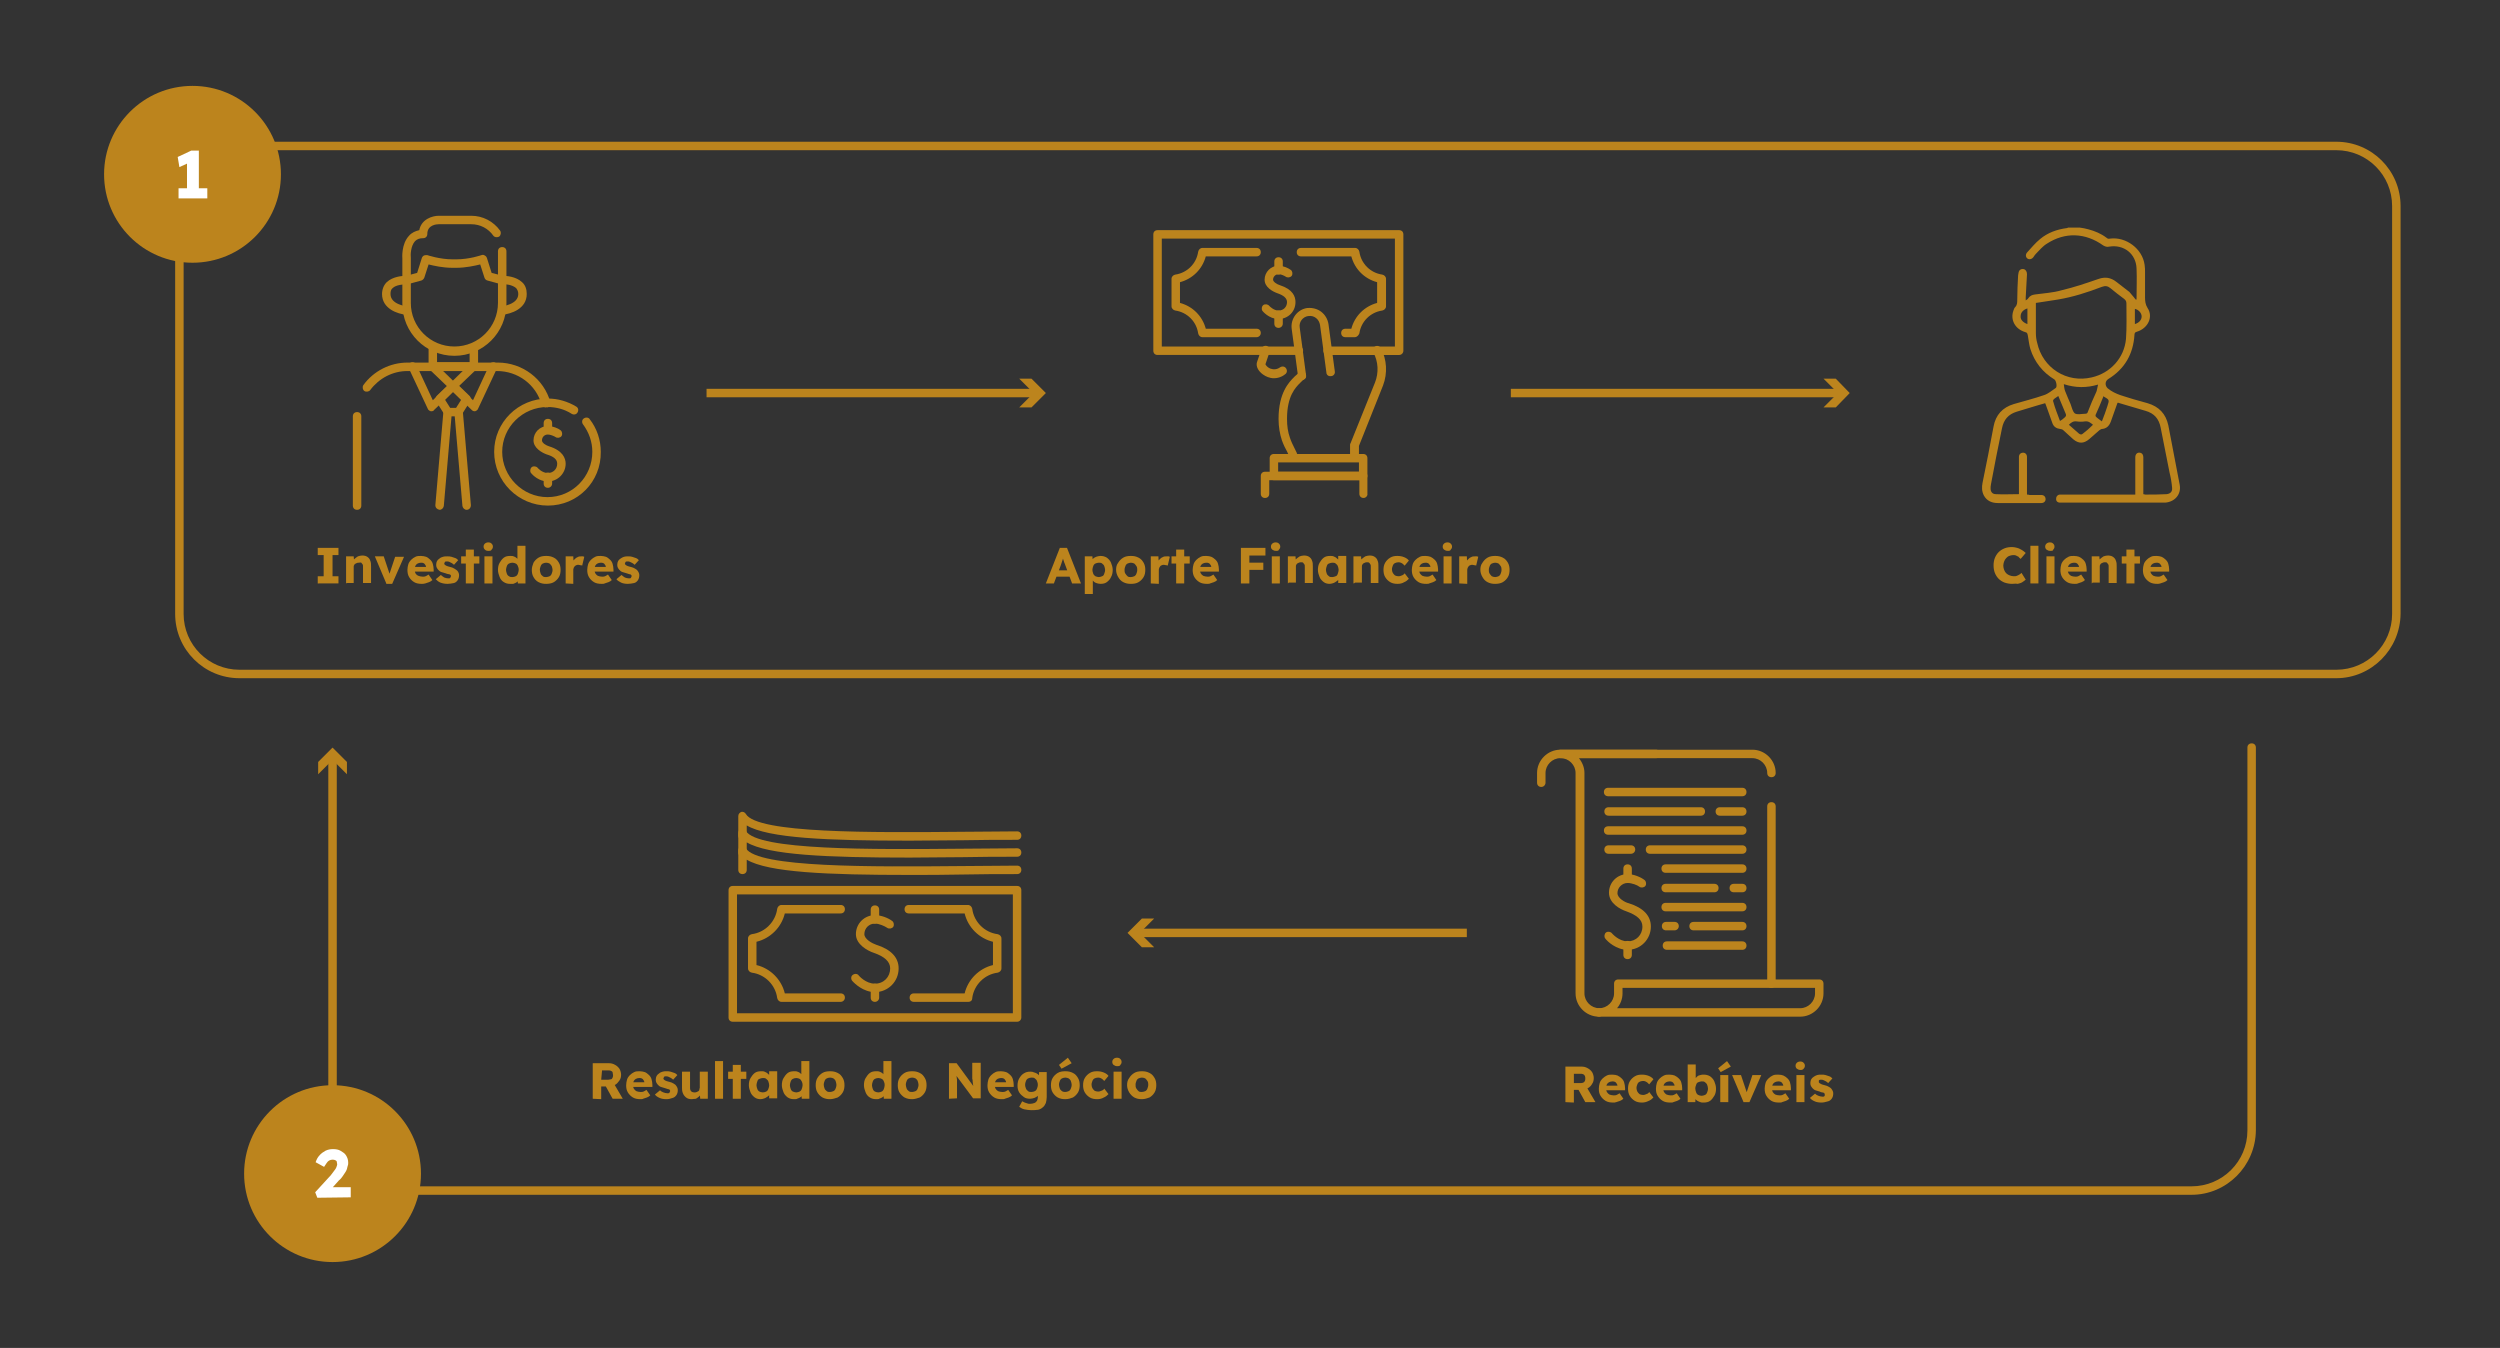 <svg xmlns="http://www.w3.org/2000/svg" xmlns:xlink="http://www.w3.org/1999/xlink" id="Camada_1" x="0px" y="0px" viewBox="0 0 590.9 318.6" style="enable-background:new 0 0 590.9 318.6;" xml:space="preserve"><rect x="0" y="0" width="590.9" height="318.6" fill="#333333" stroke="none"/><style type="text/css">	.st0{fill:#BC841D;}	.st1{fill:#FFFFFF;}</style><g>	<path class="st0" d="M552.2,160.3H56.6c-8.4,0-15.2-6.8-15.2-15.2V48.7c0-8.4,6.8-15.2,15.2-15.2h495.6c8.4,0,15.2,6.8,15.2,15.2  v96.4C567.3,153.5,560.5,160.3,552.2,160.3z M56.6,35.5c-7.3,0-13.2,5.9-13.2,13.2v96.4c0,7.3,5.9,13.2,13.2,13.2h495.6  c7.3,0,13.2-5.9,13.2-13.2V48.7c0-7.3-5.9-13.2-13.2-13.2H56.6z"></path></g><g>	<path class="st0" d="M518,282.4H92.8c-8.4,0-15.2-6.8-15.2-15.2V179c0-0.6,0.4-1,1-1s1,0.4,1,1v88.2c0,7.3,5.9,13.2,13.2,13.2H518  c7.3,0,13.2-5.9,13.2-13.2v-90.5c0-0.6,0.4-1,1-1s1,0.4,1,1v90.5C533.1,275.6,526.3,282.4,518,282.4z"></path></g><g>	<polygon class="st0" points="75.2,183 78.6,179.6 82,183 82,180.1 78.6,176.7 75.2,180.1  "></polygon></g><g id="XMLID_00000050637615350168780770000016019569337271414676_">	<path class="st0" d="M385.5,201.3h-5.3c-0.3,0-0.5-0.2-0.5-0.5s0.2-0.5,0.5-0.5h5.3c0.3,0,0.5,0.2,0.5,0.5S385.7,201.3,385.5,201.3  z"></path></g><g id="XMLID_00000091695835364854140080000000973368199454376104_">	<path class="st0" d="M411.8,201.3H390c-0.3,0-0.5-0.2-0.5-0.5s0.2-0.5,0.5-0.5h21.8c0.3,0,0.5,0.2,0.5,0.5S412.1,201.3,411.8,201.3  z"></path></g><g id="XMLID_00000061444666358575498590000000077091266451112324_">	<path class="st0" d="M411.8,224H394c-0.3,0-0.5-0.2-0.5-0.5s0.2-0.5,0.5-0.5h17.8c0.3,0,0.5,0.2,0.5,0.5S412.1,224,411.8,224z"></path></g><g id="XMLID_00000039126221511670127510000015461415831223057315_">	<path class="st0" d="M411.8,192.3h-5.3c-0.3,0-0.5-0.2-0.5-0.5s0.2-0.5,0.5-0.5h5.3c0.3,0,0.5,0.2,0.5,0.5S412.1,192.3,411.8,192.3  z"></path></g><g id="XMLID_00000011729935963913821650000015353326063741115542_">	<path class="st0" d="M402,192.3h-21.8c-0.3,0-0.5-0.2-0.5-0.5s0.2-0.5,0.5-0.5H402c0.3,0,0.5,0.2,0.5,0.5S402.3,192.3,402,192.3z"></path></g><g id="XMLID_00000033328145902891827880000002140939638596602272_">	<path class="st0" d="M411.8,196.8h-31.7c-0.3,0-0.5-0.2-0.5-0.5s0.2-0.5,0.5-0.5h31.7c0.3,0,0.5,0.2,0.5,0.5  S412.1,196.8,411.8,196.8z"></path></g><g id="XMLID_00000074404518702953505510000007692082663980326546_">	<path class="st0" d="M411.8,187.7h-31.7c-0.3,0-0.5-0.2-0.5-0.5s0.2-0.5,0.5-0.5h31.7c0.3,0,0.5,0.2,0.5,0.5  S412.1,187.7,411.8,187.7z"></path></g><g id="XMLID_00000021824120450156721510000011711685494490667654_">	<path class="st0" d="M395.8,219.4h-2c-0.3,0-0.5-0.2-0.5-0.5s0.2-0.5,0.5-0.5h2c0.3,0,0.5,0.2,0.5,0.5S396.1,219.4,395.8,219.4z"></path></g><g id="XMLID_00000098192331129483337070000003370670208740650925_">	<path class="st0" d="M411.8,219.4h-11.5c-0.3,0-0.5-0.2-0.5-0.5s0.2-0.5,0.5-0.5h11.5c0.3,0,0.5,0.2,0.5,0.5  S412.1,219.4,411.8,219.4z"></path></g><g id="XMLID_00000030444729474856107300000002281920350545823931_">	<path class="st0" d="M411.8,210.4h-2c-0.3,0-0.5-0.2-0.5-0.5s0.2-0.5,0.5-0.5h2c0.3,0,0.5,0.2,0.5,0.5S412.1,210.4,411.8,210.4z"></path></g><g id="XMLID_00000163781905862441371020000005193978209887058336_">	<path class="st0" d="M405.2,210.4h-11.5c-0.3,0-0.5-0.2-0.5-0.5s0.2-0.5,0.5-0.5h11.5c0.3,0,0.5,0.2,0.5,0.5  S405.5,210.4,405.2,210.4z"></path></g><g id="XMLID_00000057852869379337453730000014438553641598195620_">	<path class="st0" d="M411.8,214.9h-18.1c-0.3,0-0.5-0.2-0.5-0.5s0.2-0.5,0.5-0.5h18.1c0.3,0,0.5,0.2,0.5,0.5  S412.1,214.9,411.8,214.9z"></path></g><g id="XMLID_00000089574958966550072550000016871693892588002462_">	<path class="st0" d="M411.8,205.8h-18.1c-0.3,0-0.5-0.2-0.5-0.5s0.2-0.5,0.5-0.5h18.1c0.3,0,0.5,0.2,0.5,0.5  S412.1,205.8,411.8,205.8z"></path></g><g id="XMLID_00000066489966472756532690000011860390358018336424_">	<path class="st0" d="M425.5,239.8h-47.5c-0.3,0-0.5-0.2-0.5-0.5s0.2-0.5,0.5-0.5c2.2,0,4-1.8,4-4v-2.3c0-0.3,0.2-0.5,0.5-0.5H430  c0.3,0,0.5,0.2,0.5,0.5v2.3C430.5,237.6,428.2,239.8,425.5,239.8z M380.9,238.8h44.5c2.2,0,4-1.8,4-4V233H383v1.8  C383,236.4,382.2,237.9,380.9,238.8z"></path></g><g id="XMLID_00000093892649449836547870000016679888415335511463_">	<path class="st0" d="M377.9,239.8c-2.8,0-5-2.3-5-5v-52.1c0-2.2-1.8-4-4-4c-0.3,0-0.5-0.2-0.5-0.5s0.2-0.5,0.5-0.5h45.3  c2.8,0,5,2.3,5,5c0,0.3-0.2,0.5-0.5,0.5s-0.5-0.2-0.5-0.5c0-2.2-1.8-4-4-4h-42.3c1.2,0.9,2,2.4,2,4v52.1c0,2.2,1.8,4,4,4  c0.3,0,0.5,0.2,0.5,0.5S378.2,239.8,377.9,239.8z"></path></g><g id="XMLID_00000068641161078879775900000017279385071326653085_">	<path class="st0" d="M364.3,185.5c-0.3,0-0.5-0.2-0.5-0.5v-2.3c0-2.8,2.3-5,5-5h22.6c0.3,0,0.5,0.2,0.5,0.5s-0.2,0.5-0.5,0.5h-22.6  c-2.2,0-4,1.8-4,4v2.3C364.8,185.2,364.6,185.5,364.3,185.5z"></path></g><g id="XMLID_00000147203062306900566860000010856497465658329994_">	<path class="st0" d="M384.7,224c-3,0-4.9-2.4-4.9-2.5c-0.2-0.2-0.1-0.5,0.1-0.7c0.2-0.2,0.5-0.1,0.7,0.1c0.3,0.4,2,2.1,4.1,2.1  c2.3,0,4-1.7,4-4c0-2.7-3.1-3.7-4.2-4.1c-1.3-0.4-3.7-1.7-3.7-3.9c0-2.2,1.8-3.9,3.9-3.9c1.3,0,2.9,0.6,3.7,1.3  c0.2,0.2,0.3,0.5,0.1,0.7c-0.2,0.2-0.5,0.3-0.7,0.1c-0.7-0.5-2-1-3.1-1c-1.6,0-2.9,1.3-2.9,2.9c0,1.6,2.2,2.7,3,2.9  c3.2,1,4.9,2.7,4.9,5C389.7,221.7,387.5,224,384.7,224z"></path></g><g id="XMLID_00000163790254020022786350000008647603057617589433_">	<path class="st0" d="M384.7,226.2c-0.3,0-0.5-0.2-0.5-0.5v-2.3c0-0.3,0.2-0.5,0.5-0.5s0.5,0.2,0.5,0.5v2.3  C385.2,226,385,226.2,384.7,226.2z"></path></g><g id="XMLID_00000160173443987676615200000014268507499882550925_">	<path class="st0" d="M384.7,208.1c-0.3,0-0.5-0.2-0.5-0.5v-2.3c0-0.3,0.2-0.5,0.5-0.5s0.5,0.2,0.5,0.5v2.3  C385.2,207.9,385,208.1,384.7,208.1z"></path></g><g id="XMLID_00000088848885013377409060000012654380120192729233_">	<path class="st0" d="M418.7,233c-0.3,0-0.5-0.2-0.5-0.5v-41.9c0-0.3,0.2-0.5,0.5-0.5s0.5,0.2,0.5,0.5v41.9  C419.2,232.8,418.9,233,418.7,233z"></path></g><g id="XMLID_00000004517940595343383940000003699569572323938211_">	<path class="st0" d="M385.5,201.8h-5.3c-0.6,0-1-0.4-1-1s0.4-1,1-1h5.3c0.6,0,1,0.4,1,1S386,201.8,385.5,201.8z"></path></g><g id="XMLID_00000039835497921674687920000013919643021885809558_">	<path class="st0" d="M411.8,201.8H390c-0.6,0-1-0.4-1-1s0.4-1,1-1h21.8c0.6,0,1,0.4,1,1S412.4,201.8,411.8,201.8z"></path></g><g id="XMLID_00000000198956716153118970000008513077088326700434_">	<path class="st0" d="M411.8,224.5H394c-0.6,0-1-0.4-1-1s0.4-1,1-1h17.8c0.6,0,1,0.4,1,1S412.4,224.5,411.8,224.5z"></path></g><g id="XMLID_00000013189181882766701020000010264564723343008408_">	<path class="st0" d="M411.8,192.8h-5.3c-0.6,0-1-0.4-1-1s0.4-1,1-1h5.3c0.6,0,1,0.4,1,1S412.4,192.8,411.8,192.8z"></path></g><g id="XMLID_00000181088719699176501090000008721486164378910102_">	<path class="st0" d="M402,192.8h-21.8c-0.6,0-1-0.4-1-1s0.4-1,1-1H402c0.6,0,1,0.4,1,1S402.6,192.8,402,192.8z"></path></g><g id="XMLID_00000176758562989184410550000006735459050012033424_">	<path class="st0" d="M411.8,197.3h-31.7c-0.6,0-1-0.4-1-1s0.4-1,1-1h31.7c0.6,0,1,0.4,1,1S412.4,197.3,411.8,197.3z"></path></g><g id="XMLID_00000171680129024001489030000001721271608185954980_">	<path class="st0" d="M411.8,188.2h-31.7c-0.6,0-1-0.4-1-1s0.4-1,1-1h31.7c0.6,0,1,0.4,1,1S412.4,188.2,411.8,188.2z"></path></g><g id="XMLID_00000039823803507756749400000012242046319088865448_">	<path class="st0" d="M395.8,219.9h-2c-0.6,0-1-0.4-1-1s0.4-1,1-1h2c0.6,0,1,0.4,1,1S396.3,219.9,395.8,219.9z"></path></g><g id="XMLID_00000026121609557456107580000012045915292290353576_">	<path class="st0" d="M411.8,219.9h-11.5c-0.6,0-1-0.4-1-1s0.4-1,1-1h11.5c0.6,0,1,0.4,1,1S412.4,219.9,411.8,219.9z"></path></g><g id="XMLID_00000177449714932778975770000011734741885980420526_">	<path class="st0" d="M411.8,210.9h-2c-0.6,0-1-0.4-1-1s0.4-1,1-1h2c0.6,0,1,0.4,1,1S412.4,210.9,411.8,210.9z"></path></g><g id="XMLID_00000132074541621848879070000004109236683738892163_">	<path class="st0" d="M405.2,210.9h-11.5c-0.6,0-1-0.4-1-1s0.4-1,1-1h11.5c0.6,0,1,0.4,1,1S405.8,210.9,405.2,210.9z"></path></g><g id="XMLID_00000137091920439659526020000004255834533646317994_">	<path class="st0" d="M411.8,215.4h-18.1c-0.6,0-1-0.4-1-1s0.4-1,1-1h18.1c0.6,0,1,0.4,1,1S412.4,215.4,411.8,215.4z"></path></g><g id="XMLID_00000113354791546669041960000011451975483738644626_">	<path class="st0" d="M411.8,206.3h-18.1c-0.6,0-1-0.4-1-1s0.4-1,1-1h18.1c0.6,0,1,0.4,1,1S412.4,206.3,411.8,206.3z"></path></g><g id="XMLID_00000164500706081084170480000006913645955954809228_">	<path class="st0" d="M425.5,240.3h-47.5c-0.6,0-1-0.4-1-1s0.4-1,1-1c1.9,0,3.5-1.6,3.5-3.5v-2.3c0-0.6,0.4-1,1-1H430  c0.6,0,1,0.4,1,1v2.3C431,237.8,428.5,240.3,425.5,240.3z M382.2,238.3h43.3c1.9,0,3.5-1.6,3.5-3.5v-1.3h-45.5v1.3  C383.5,236.1,383,237.4,382.2,238.3z"></path></g><g id="XMLID_00000157289020984189351460000005064160732799463866_">	<path class="st0" d="M377.9,240.3c-3,0-5.5-2.5-5.5-5.5v-52.1c0-1.9-1.6-3.5-3.5-3.5c-0.6,0-1-0.4-1-1s0.4-1,1-1h45.3  c3,0,5.5,2.5,5.5,5.5c0,0.6-0.4,1-1,1s-1-0.4-1-1c0-1.9-1.6-3.5-3.5-3.5h-41c0.8,1,1.3,2.2,1.3,3.5v52.1c0,1.9,1.6,3.5,3.5,3.5  c0.6,0,1,0.4,1,1S378.5,240.3,377.9,240.3z"></path></g><g id="XMLID_00000182510333272462956310000006716360554335641505_">	<path class="st0" d="M364.3,186c-0.6,0-1-0.4-1-1v-2.3c0-3,2.5-5.5,5.5-5.5h22.6c0.6,0,1,0.4,1,1s-0.4,1-1,1h-22.6  c-1.9,0-3.5,1.6-3.5,3.5v2.3C365.3,185.5,364.9,186,364.3,186z"></path></g><g id="XMLID_00000120526282618211436740000011994818526119247497_">	<path class="st0" d="M384.7,224.5c-2.7,0-4.8-2-5.3-2.7c-0.3-0.4-0.2-1.1,0.2-1.4c0.4-0.3,1.1-0.2,1.4,0.2c0,0,1.6,1.9,3.7,1.9  c2,0,3.5-1.5,3.5-3.5c0-1.6-1.3-2.7-3.8-3.6c-1.5-0.5-4.1-1.9-4.1-4.4s2-4.4,4.4-4.4c1.4,0,3.1,0.7,4,1.4c0.4,0.3,0.5,1,0.2,1.4  c-0.3,0.4-1,0.5-1.4,0.2c-0.5-0.4-1.8-0.9-2.8-0.9c-1.3,0-2.4,1.1-2.4,2.4c0,1.2,1.8,2.2,2.7,2.4c3.5,1.1,5.2,3,5.2,5.5  C390.2,222,387.8,224.5,384.7,224.5z"></path></g><g id="XMLID_00000127028259838324176890000006292135625530461618_">	<path class="st0" d="M384.7,226.7c-0.6,0-1-0.4-1-1v-2.3c0-0.6,0.4-1,1-1s1,0.4,1,1v2.3C385.7,226.3,385.3,226.7,384.7,226.7z"></path></g><g id="XMLID_00000132793933527503098350000000657990787201282494_">	<path class="st0" d="M384.7,208.6c-0.6,0-1-0.4-1-1v-2.3c0-0.6,0.4-1,1-1s1,0.4,1,1v2.3C385.7,208.2,385.3,208.6,384.7,208.6z"></path></g><g id="XMLID_00000097474835114526730910000003407897867916456836_">	<path class="st0" d="M418.7,233.5c-0.6,0-1-0.4-1-1v-41.9c0-0.6,0.4-1,1-1s1,0.4,1,1v41.9C419.7,233.1,419.2,233.5,418.7,233.5z"></path></g><g>	<path class="st0" d="M370,260.5v-8.4h3.8c0.5,0,1,0.1,1.5,0.4c0.4,0.2,0.8,0.6,1,0.9s0.4,0.9,0.4,1.4c0,0.5-0.1,1-0.4,1.4  c-0.2,0.4-0.6,0.8-1,1s-0.9,0.4-1.5,0.4H372v3L370,260.5L370,260.5z M372,256h1.7c0.2,0,0.4-0.1,0.5-0.1c0.2-0.1,0.3-0.2,0.4-0.4  s0.1-0.4,0.1-0.6s0-0.4-0.1-0.6s-0.2-0.3-0.4-0.4s-0.4-0.1-0.6-0.1H372L372,256L372,256z M374.7,260.5l-2.1-3.8l2.1-0.3l2.4,4.1  H374.7z"></path></g><g>	<path class="st0" d="M381.3,260.6c-0.7,0-1.3-0.1-1.8-0.4c-0.5-0.3-0.9-0.7-1.2-1.2s-0.4-1-0.4-1.7c0-0.5,0.1-0.9,0.2-1.3  s0.4-0.8,0.7-1.1s0.6-0.5,1-0.7c0.4-0.2,0.8-0.2,1.3-0.2c0.5,0,0.9,0.1,1.2,0.2c0.4,0.2,0.7,0.4,1,0.7c0.3,0.3,0.5,0.6,0.6,1  c0.1,0.4,0.2,0.8,0.2,1.3l0,0.5h-5.1l-0.3-1.1h3.8l-0.2,0.2v-0.2c0-0.2-0.1-0.4-0.2-0.5c-0.1-0.2-0.2-0.3-0.4-0.4s-0.4-0.1-0.6-0.1  c-0.3,0-0.6,0.1-0.8,0.2c-0.2,0.1-0.4,0.3-0.5,0.5c-0.1,0.2-0.2,0.5-0.2,0.9c0,0.4,0.1,0.7,0.2,0.9s0.4,0.5,0.6,0.6  c0.3,0.1,0.6,0.2,1,0.2c0.3,0,0.5,0,0.7-0.1s0.4-0.2,0.7-0.4l0.9,1.3c-0.2,0.2-0.5,0.4-0.8,0.5c-0.3,0.1-0.6,0.2-0.9,0.3  C381.8,260.6,381.5,260.6,381.3,260.6z"></path></g><g>	<path class="st0" d="M388.1,260.6c-0.6,0-1.2-0.1-1.7-0.4c-0.5-0.3-0.9-0.7-1.2-1.2s-0.4-1.1-0.4-1.7s0.1-1.2,0.4-1.7  c0.3-0.5,0.7-0.9,1.2-1.2s1-0.4,1.7-0.4c0.6,0,1.1,0.1,1.6,0.3s0.9,0.5,1.1,0.8l-1,1.2c-0.1-0.1-0.2-0.2-0.4-0.4  c-0.1-0.1-0.3-0.2-0.5-0.3s-0.4-0.1-0.6-0.1c-0.3,0-0.6,0.1-0.8,0.2c-0.2,0.1-0.4,0.3-0.5,0.6s-0.2,0.5-0.2,0.9  c0,0.3,0.1,0.6,0.2,0.8s0.3,0.4,0.5,0.6c0.2,0.1,0.5,0.2,0.8,0.2c0.2,0,0.4,0,0.6-0.1s0.3-0.1,0.5-0.2s0.3-0.2,0.4-0.4l1,1.3  c-0.3,0.3-0.6,0.6-1.1,0.8C389.1,260.5,388.6,260.6,388.1,260.6z"></path></g><g>	<path class="st0" d="M394.8,260.6c-0.7,0-1.3-0.1-1.8-0.4c-0.5-0.3-0.9-0.7-1.2-1.2s-0.4-1-0.4-1.7c0-0.5,0.1-0.9,0.2-1.3  s0.4-0.8,0.7-1.1s0.6-0.5,1-0.7c0.4-0.2,0.8-0.2,1.3-0.2c0.5,0,0.9,0.1,1.2,0.2c0.4,0.2,0.7,0.4,1,0.7c0.3,0.3,0.5,0.6,0.6,1  c0.1,0.4,0.2,0.8,0.2,1.3l0,0.5h-5.1l-0.3-1.1h3.8l-0.2,0.2v-0.2c0-0.2-0.1-0.4-0.2-0.5c-0.1-0.2-0.2-0.3-0.4-0.4s-0.4-0.1-0.6-0.1  c-0.3,0-0.6,0.1-0.8,0.2c-0.2,0.1-0.4,0.3-0.5,0.5c-0.1,0.2-0.2,0.5-0.2,0.9c0,0.4,0.1,0.7,0.2,0.9s0.4,0.5,0.6,0.6  c0.3,0.1,0.6,0.2,1,0.2c0.3,0,0.5,0,0.7-0.1s0.4-0.2,0.7-0.4l0.9,1.3c-0.2,0.2-0.5,0.4-0.8,0.5c-0.3,0.1-0.6,0.2-0.9,0.3  C395.4,260.6,395.1,260.6,394.8,260.6z"></path></g><g>	<path class="st0" d="M402.7,260.6c-0.3,0-0.6,0-0.8-0.1c-0.3-0.1-0.5-0.2-0.7-0.3c-0.2-0.1-0.4-0.3-0.5-0.5  c-0.1-0.2-0.2-0.4-0.3-0.6l0.4-0.1l-0.1,1.5h-1.8v-8.9h1.9v4l-0.4-0.1c0-0.2,0.1-0.4,0.3-0.6s0.3-0.3,0.5-0.5s0.4-0.2,0.7-0.3  s0.5-0.1,0.8-0.1c0.5,0,1,0.1,1.5,0.4c0.4,0.3,0.8,0.7,1,1.2s0.4,1.1,0.4,1.7c0,0.6-0.1,1.2-0.4,1.7s-0.6,0.9-1,1.2  S403.2,260.6,402.7,260.6z M402.2,259c0.3,0,0.5-0.1,0.8-0.2c0.2-0.1,0.4-0.3,0.5-0.6s0.2-0.5,0.2-0.9c0-0.3-0.1-0.6-0.2-0.9  c-0.1-0.3-0.3-0.4-0.5-0.6s-0.5-0.2-0.8-0.2c-0.3,0-0.5,0.1-0.8,0.2s-0.4,0.3-0.5,0.6s-0.2,0.5-0.2,0.9c0,0.3,0.1,0.6,0.2,0.9  s0.3,0.5,0.5,0.6C401.6,258.9,401.9,259,402.2,259z"></path></g><g>	<path class="st0" d="M406.7,253.4l-0.6-0.9l2.1-1.7l0.9,1.3L406.7,253.4z M406.6,260.5v-6.4h1.9v6.4H406.6z"></path></g><g>	<path class="st0" d="M412.1,260.5l-2.7-6.4h2.1l1.6,4.8l-0.5,0l1.6-4.8h2.1l-2.8,6.4H412.1z"></path></g><g>	<path class="st0" d="M420.5,260.6c-0.7,0-1.3-0.1-1.8-0.4c-0.5-0.3-0.9-0.7-1.2-1.2s-0.4-1-0.4-1.7c0-0.5,0.1-0.9,0.2-1.3  s0.4-0.8,0.7-1.1s0.6-0.5,1-0.7c0.4-0.2,0.8-0.2,1.3-0.2c0.5,0,0.9,0.1,1.2,0.2c0.4,0.2,0.7,0.4,1,0.7c0.3,0.3,0.5,0.6,0.6,1  c0.1,0.4,0.2,0.8,0.2,1.3l0,0.5h-5.1l-0.3-1.1h3.8l-0.2,0.2v-0.2c0-0.2-0.1-0.4-0.2-0.5c-0.1-0.2-0.2-0.3-0.4-0.4s-0.4-0.1-0.6-0.1  c-0.3,0-0.6,0.1-0.8,0.2c-0.2,0.1-0.4,0.3-0.5,0.5c-0.1,0.2-0.2,0.5-0.2,0.9c0,0.4,0.1,0.7,0.2,0.9s0.4,0.5,0.6,0.6  c0.3,0.1,0.6,0.2,1,0.2c0.3,0,0.5,0,0.7-0.1s0.4-0.2,0.7-0.4l0.9,1.3c-0.2,0.2-0.5,0.4-0.8,0.5c-0.3,0.1-0.6,0.2-0.9,0.3  C421.1,260.6,420.8,260.6,420.5,260.6z"></path></g><g>	<path class="st0" d="M425.6,252.9c-0.4,0-0.6-0.1-0.9-0.3c-0.2-0.2-0.3-0.4-0.3-0.7c0-0.3,0.1-0.5,0.3-0.7c0.2-0.2,0.5-0.3,0.8-0.3  c0.4,0,0.6,0.1,0.8,0.3c0.2,0.2,0.3,0.4,0.3,0.7c0,0.3-0.1,0.5-0.3,0.7C426.2,252.8,425.9,252.9,425.6,252.9z M424.6,260.5v-6.4  h1.9v6.4H424.6z"></path></g><g>	<path class="st0" d="M430.5,260.6c-0.6,0-1.2-0.1-1.6-0.3c-0.5-0.2-0.9-0.5-1.1-0.8l1.2-1c0.2,0.2,0.5,0.4,0.8,0.5s0.6,0.2,0.9,0.2  c0.1,0,0.2,0,0.3,0c0.1,0,0.2-0.1,0.2-0.1s0.1-0.1,0.1-0.2c0-0.1,0-0.1,0-0.2c0-0.2-0.1-0.3-0.2-0.4c-0.1,0-0.2-0.1-0.4-0.1  s-0.4-0.1-0.6-0.2c-0.4-0.1-0.7-0.2-1-0.3s-0.5-0.3-0.7-0.5c-0.2-0.2-0.3-0.4-0.4-0.6s-0.1-0.4-0.1-0.7c0-0.3,0.1-0.6,0.2-0.8  c0.1-0.2,0.3-0.4,0.6-0.6s0.5-0.3,0.8-0.4s0.6-0.1,1-0.1c0.4,0,0.7,0,1,0.1s0.6,0.2,0.9,0.3c0.3,0.1,0.5,0.3,0.7,0.5l-1,1.1  c-0.1-0.1-0.3-0.3-0.5-0.4s-0.4-0.2-0.6-0.3c-0.2-0.1-0.4-0.1-0.5-0.1c-0.1,0-0.2,0-0.3,0s-0.2,0.1-0.2,0.1c-0.1,0-0.1,0.1-0.1,0.2  c0,0.1,0,0.1,0,0.2s0,0.2,0.1,0.2c0,0.1,0.1,0.1,0.2,0.2c0.1,0,0.2,0.1,0.4,0.2c0.2,0.1,0.4,0.1,0.7,0.2c0.4,0.1,0.7,0.2,1,0.4  s0.5,0.3,0.6,0.5c0.1,0.1,0.2,0.3,0.3,0.5c0.1,0.2,0.1,0.4,0.1,0.6c0,0.4-0.1,0.8-0.3,1.1s-0.5,0.6-0.9,0.7  C431.4,260.5,431,260.6,430.5,260.6z"></path></g><g>	<circle class="st0" cx="45.5" cy="41.2" r="20.9"></circle></g><g>	<path class="st1" d="M44.2,46.1V37l0.6,1.4l-2.4,1.1L42,37.1l3.2-1.5h1.8v10.6H44.2z M42.2,46.9v-2.4H49v2.4H42.2z"></path></g><g>	<circle class="st0" cx="78.6" cy="277.4" r="20.9"></circle></g><g>	<path class="st1" d="M75,283.1l-0.5-1.3l3.3-3.6c0.2-0.2,0.4-0.4,0.6-0.7s0.4-0.5,0.6-0.8c0.2-0.3,0.4-0.5,0.5-0.8  c0.1-0.3,0.2-0.5,0.2-0.7c0-0.2-0.1-0.4-0.1-0.6s-0.2-0.3-0.4-0.4c-0.2-0.1-0.4-0.1-0.7-0.1c-0.2,0-0.5,0.1-0.7,0.2  c-0.2,0.1-0.4,0.3-0.6,0.6s-0.4,0.6-0.6,0.9l-2-1.1c0.2-0.6,0.5-1.2,0.9-1.6c0.4-0.5,0.9-0.8,1.4-1.1c0.6-0.3,1.2-0.4,1.8-0.4  c0.7,0,1.3,0.1,1.8,0.4c0.5,0.3,1,0.6,1.3,1.1c0.3,0.5,0.5,1,0.5,1.7c0,0.2,0,0.5-0.1,0.7c-0.1,0.2-0.1,0.5-0.2,0.8  s-0.2,0.5-0.4,0.8c-0.2,0.3-0.4,0.6-0.6,0.9c-0.2,0.3-0.5,0.7-0.9,1l-2.5,2.8l-0.3-1.2h5.6v2.4L75,283.1L75,283.1z"></path></g><g id="XMLID_1635_">	<path class="st0" d="M228.9,236.8H216c-0.6,0-1-0.4-1-1s0.4-1,1-1h12c0.8-3.3,3.4-5.9,6.7-6.7v-5.5c-3.3-0.8-5.9-3.4-6.7-6.7h-13.2  c-0.6,0-1-0.4-1-1s0.4-1,1-1h14c0.5,0,0.9,0.4,1,0.9c0.4,3.1,2.9,5.6,6,6c0.5,0.1,0.9,0.5,0.9,1v7.1c0,0.5-0.4,0.9-0.9,1  c-3.1,0.4-5.6,2.9-6,6C229.8,236.5,229.4,236.8,228.9,236.8z"></path></g><g id="XMLID_1634_">	<path class="st0" d="M198.7,236.8h-14c-0.5,0-0.9-0.4-1-0.9c-0.4-3.1-2.9-5.6-6-6c-0.5-0.1-0.9-0.5-0.9-1v-7.1c0-0.5,0.4-0.9,0.9-1  c3.1-0.4,5.6-2.9,6-6c0.1-0.5,0.5-0.9,1-0.9h14c0.6,0,1,0.4,1,1s-0.4,1-1,1h-13.2c-0.8,3.3-3.4,5.9-6.7,6.7v5.5  c3.3,0.8,5.9,3.4,6.7,6.7h13.2c0.6,0,1,0.4,1,1S199.2,236.8,198.7,236.8z"></path></g><g id="XMLID_1631_">	<path class="st0" d="M240.4,241.5h-67.2c-0.6,0-1-0.4-1-1v-30.1c0-0.6,0.4-1,1-1h67.2c0.6,0,1,0.4,1,1v30.1  C241.4,241,241,241.5,240.4,241.5z M174.2,239.5h65.2v-28.1h-65.2V239.5z"></path></g><g id="XMLID_1629_">	<path class="st0" d="M215,206.8c-19.6,0-33.4-0.6-38.5-3.6v2.4c0,0.6-0.4,1-1,1s-1-0.4-1-1v-4.6c0-0.5,0.3-0.8,0.7-1  c0.4-0.1,0.9,0.1,1.1,0.5c2.7,4.6,29.6,4.4,51.3,4.2c4.4,0,8.7-0.1,12.8-0.1c0.6,0,1,0.4,1,1s-0.4,1-1,1c-4.1,0-8.4,0-12.8,0.1  C223.2,206.8,219,206.8,215,206.8z"></path></g><g id="XMLID_00000150095732041446198220000005683068622891827339_">	<path class="st0" d="M215,202.7c-19.6,0-33.4-0.6-38.5-3.6v2.4c0,0.6-0.4,1-1,1s-1-0.4-1-1v-4.6c0-0.5,0.3-0.8,0.7-1  c0.4-0.1,0.9,0.1,1.1,0.5c2.7,4.6,29.6,4.4,51.3,4.2c4.4,0,8.7-0.1,12.8-0.1c0.6,0,1,0.4,1,1s-0.4,1-1,1c-4.1,0-8.4,0-12.8,0.1  C223.2,202.6,219,202.7,215,202.7z"></path></g><g id="XMLID_00000114070518808155177510000008564433692772343978_">	<path class="st0" d="M215,198.7c-19.6,0-33.4-0.6-38.5-3.6v2.4c0,0.6-0.4,1-1,1s-1-0.4-1-1v-4.6c0-0.5,0.3-0.8,0.7-1  c0.4-0.1,0.9,0.1,1.1,0.5c2.7,4.6,29.6,4.4,51.3,4.2c4.4,0,8.7-0.1,12.8-0.1c0.6,0,1,0.4,1,1s-0.4,1-1,1c-4.1,0-8.4,0-12.8,0.1  C223.2,198.6,219,198.7,215,198.7z"></path></g><g id="XMLID_1628_">	<path class="st0" d="M206.8,234.5c-2.7,0-4.8-2-5.4-2.7c-0.3-0.4-0.3-1.1,0.2-1.4c0.4-0.3,1.1-0.3,1.4,0.2c0,0,1.6,1.9,3.8,1.9  c2.1,0,3.6-1.6,3.6-3.6c0-1.6-1.3-2.8-3.9-3.7c-1.5-0.5-4.2-2-4.2-4.4c0-2.5,2-4.5,4.5-4.5c1.5,0,3.2,0.7,4.1,1.4  c0.4,0.3,0.5,1,0.2,1.4c-0.3,0.4-1,0.5-1.4,0.2c-0.6-0.4-1.9-1-2.9-1c-1.4,0-2.5,1.1-2.5,2.5c0,1.2,1.9,2.2,2.8,2.5  c3.5,1.1,5.3,3,5.3,5.6C212.4,232,209.9,234.5,206.8,234.5z"></path></g><g id="XMLID_1627_">	<path class="st0" d="M206.8,236.8c-0.6,0-1-0.4-1-1v-2.3c0-0.6,0.4-1,1-1s1,0.4,1,1v2.3C207.8,236.4,207.3,236.8,206.8,236.8z"></path></g><g id="XMLID_1626_">	<path class="st0" d="M206.8,218.3c-0.6,0-1-0.4-1-1V215c0-0.6,0.4-1,1-1s1,0.4,1,1v2.3C207.8,217.8,207.3,218.3,206.8,218.3z"></path></g><g>	<path class="st0" d="M140.1,259.7v-8.4h3.8c0.5,0,1,0.1,1.5,0.4c0.4,0.2,0.8,0.6,1,0.9s0.4,0.9,0.4,1.4c0,0.5-0.1,1-0.4,1.4  s-0.6,0.8-1,1c-0.4,0.2-0.9,0.4-1.5,0.4h-1.8v3L140.1,259.7L140.1,259.7z M142.1,255.2h1.7c0.2,0,0.4-0.1,0.6-0.1s0.3-0.2,0.4-0.4  s0.1-0.4,0.1-0.6s-0.1-0.4-0.1-0.6s-0.2-0.3-0.4-0.4s-0.4-0.1-0.6-0.1h-1.5L142.1,255.2L142.1,255.2z M144.8,259.7l-2.1-3.8  l2.1-0.3l2.4,4.1H144.8z"></path></g><g>	<path class="st0" d="M151.4,259.8c-0.7,0-1.3-0.1-1.8-0.4c-0.5-0.3-0.9-0.7-1.2-1.2s-0.4-1-0.4-1.7c0-0.5,0.1-0.9,0.2-1.3  s0.4-0.8,0.7-1.1s0.6-0.5,1-0.7c0.4-0.2,0.8-0.2,1.3-0.2c0.4,0,0.9,0.1,1.2,0.2s0.7,0.4,1,0.7c0.3,0.3,0.5,0.6,0.6,1  s0.2,0.8,0.2,1.3l0,0.5H149l-0.3-1.1h3.8l-0.2,0.2v-0.2c0-0.2-0.1-0.4-0.2-0.5c-0.1-0.2-0.2-0.3-0.4-0.4s-0.4-0.1-0.6-0.1  c-0.3,0-0.6,0.1-0.8,0.2c-0.2,0.1-0.4,0.3-0.5,0.5c-0.1,0.2-0.2,0.5-0.2,0.9c0,0.4,0.1,0.7,0.2,0.9s0.4,0.5,0.6,0.6  c0.3,0.1,0.6,0.2,1,0.2c0.3,0,0.5,0,0.7-0.1s0.4-0.2,0.7-0.4l0.9,1.3c-0.2,0.2-0.5,0.4-0.8,0.5c-0.3,0.1-0.6,0.2-0.9,0.3  C151.9,259.8,151.6,259.8,151.4,259.8z"></path></g><g>	<path class="st0" d="M157.5,259.8c-0.6,0-1.2-0.1-1.6-0.3c-0.5-0.2-0.9-0.5-1.1-0.8l1.2-1c0.2,0.2,0.5,0.4,0.8,0.5s0.6,0.2,0.9,0.2  c0.1,0,0.2,0,0.3,0c0.1,0,0.2-0.1,0.2-0.1s0.1-0.1,0.1-0.2s0.1-0.1,0.1-0.2c0-0.2-0.1-0.3-0.2-0.4c-0.1,0-0.2-0.1-0.4-0.1  c-0.2-0.1-0.4-0.1-0.6-0.2c-0.4-0.1-0.7-0.2-1-0.3s-0.5-0.3-0.7-0.5c-0.2-0.2-0.3-0.4-0.4-0.6s-0.1-0.4-0.1-0.7  c0-0.3,0.1-0.6,0.2-0.8s0.3-0.4,0.6-0.6c0.2-0.2,0.5-0.3,0.8-0.4c0.3-0.1,0.6-0.1,0.9-0.1c0.4,0,0.7,0,1,0.1  c0.3,0.1,0.6,0.2,0.9,0.3c0.3,0.1,0.5,0.3,0.7,0.5l-1,1.1c-0.1-0.1-0.3-0.3-0.5-0.4c-0.2-0.1-0.4-0.2-0.6-0.3  c-0.2-0.1-0.4-0.1-0.5-0.1c-0.1,0-0.2,0-0.3,0c-0.1,0-0.2,0.1-0.2,0.1c-0.1,0-0.1,0.1-0.1,0.2s-0.1,0.1-0.1,0.2s0,0.2,0.1,0.2  c0,0.1,0.1,0.1,0.2,0.2c0.1,0.1,0.2,0.1,0.4,0.2c0.2,0.1,0.4,0.1,0.7,0.2c0.4,0.1,0.7,0.2,1,0.4s0.5,0.3,0.6,0.5  c0.1,0.1,0.2,0.3,0.3,0.5c0.1,0.2,0.1,0.4,0.1,0.6c0,0.4-0.1,0.8-0.3,1.1s-0.5,0.6-0.9,0.7C158.5,259.7,158,259.8,157.5,259.8z"></path></g><g>	<path class="st0" d="M163.5,259.8c-0.5,0-0.9-0.1-1.2-0.3s-0.6-0.5-0.8-0.9c-0.2-0.4-0.3-0.8-0.3-1.4v-3.9h1.9v3.7  c0,0.3,0,0.5,0.1,0.7s0.2,0.3,0.4,0.4s0.4,0.1,0.6,0.1c0.2,0,0.3,0,0.5-0.1c0.1-0.1,0.3-0.1,0.4-0.2s0.2-0.2,0.2-0.4  s0.1-0.3,0.1-0.4v-3.8h1.9v6.4h-1.8l-0.1-1.3l0.4-0.1c-0.1,0.3-0.3,0.6-0.5,0.8s-0.5,0.4-0.8,0.6  C164.1,259.7,163.8,259.8,163.5,259.8z"></path></g><g>	<path class="st0" d="M169,259.7v-8.9h1.9v8.9H169z"></path></g><g>	<path class="st0" d="M172.1,255v-1.7h4.3v1.7H172.1z M173.2,259.7v-8h1.9v8H173.2z"></path></g><g>	<path class="st0" d="M179.8,259.8c-0.5,0-1-0.1-1.4-0.4c-0.4-0.3-0.8-0.7-1-1.2s-0.4-1.1-0.4-1.7c0-0.6,0.1-1.2,0.4-1.7  s0.6-0.9,1-1.2c0.4-0.3,0.9-0.4,1.5-0.4c0.3,0,0.6,0,0.8,0.1s0.5,0.2,0.7,0.4c0.2,0.2,0.4,0.3,0.5,0.5c0.1,0.2,0.2,0.4,0.3,0.6  l-0.4-0.1v-1.5h1.9v6.4h-1.9v-1.5l0.4,0c-0.1,0.2-0.2,0.4-0.3,0.6s-0.3,0.4-0.5,0.5c-0.2,0.1-0.4,0.3-0.7,0.4  S180.1,259.8,179.8,259.8z M180.3,258.2c0.3,0,0.6-0.1,0.8-0.2s0.4-0.3,0.5-0.6s0.2-0.5,0.2-0.9c0-0.3-0.1-0.6-0.2-0.9  s-0.3-0.4-0.5-0.6s-0.5-0.2-0.8-0.2c-0.3,0-0.5,0.1-0.8,0.2s-0.4,0.3-0.5,0.6s-0.2,0.6-0.2,0.9s0.1,0.6,0.2,0.9s0.3,0.5,0.5,0.6  S180,258.2,180.3,258.2z"></path></g><g>	<path class="st0" d="M187.7,259.8c-0.6,0-1-0.1-1.5-0.4c-0.4-0.3-0.8-0.7-1-1.2s-0.4-1.1-0.4-1.7c0-0.6,0.1-1.2,0.4-1.7  s0.6-0.9,1-1.2s0.9-0.4,1.5-0.4c0.3,0,0.6,0,0.8,0.1c0.3,0.1,0.5,0.2,0.7,0.4s0.4,0.3,0.5,0.5c0.1,0.2,0.2,0.4,0.2,0.6l-0.5,0.1  v-4.1h1.9v8.9h-1.8l-0.1-1.5l0.4,0.1c0,0.2-0.1,0.4-0.2,0.6c-0.1,0.2-0.3,0.4-0.5,0.5c-0.2,0.1-0.4,0.2-0.7,0.3  C188.3,259.8,188,259.8,187.7,259.8z M188.2,258.2c0.3,0,0.6-0.1,0.8-0.2c0.2-0.1,0.4-0.3,0.5-0.6s0.2-0.6,0.2-0.9  c0-0.4-0.1-0.7-0.2-0.9s-0.3-0.5-0.5-0.6s-0.5-0.2-0.8-0.2s-0.6,0.1-0.8,0.2c-0.2,0.1-0.4,0.3-0.5,0.6s-0.2,0.6-0.2,0.9  c0,0.3,0.1,0.6,0.2,0.9c0.1,0.3,0.3,0.5,0.5,0.6C187.7,258.1,187.9,258.2,188.2,258.2z"></path></g><g>	<path class="st0" d="M196.2,259.8c-0.7,0-1.2-0.1-1.8-0.4c-0.5-0.3-0.9-0.7-1.2-1.2s-0.4-1.1-0.4-1.7c0-0.6,0.1-1.2,0.4-1.7  c0.3-0.5,0.7-0.9,1.2-1.2c0.5-0.3,1.1-0.4,1.8-0.4s1.2,0.1,1.8,0.4s0.9,0.7,1.2,1.2s0.4,1.1,0.4,1.7c0,0.6-0.1,1.2-0.4,1.7  s-0.7,0.9-1.2,1.2C197.4,259.6,196.8,259.8,196.2,259.8z M196.2,258.1c0.3,0,0.5-0.1,0.8-0.2c0.2-0.1,0.4-0.3,0.5-0.6  s0.2-0.5,0.2-0.9c0-0.3-0.1-0.6-0.2-0.9s-0.3-0.4-0.5-0.6c-0.2-0.1-0.5-0.2-0.8-0.2s-0.6,0.1-0.8,0.2c-0.2,0.1-0.4,0.3-0.5,0.6  s-0.2,0.5-0.2,0.9c0,0.3,0.1,0.6,0.2,0.9s0.3,0.4,0.5,0.6C195.6,258.1,195.9,258.1,196.2,258.1z"></path></g><g>	<path class="st0" d="M207.1,259.8c-0.6,0-1-0.1-1.5-0.4s-0.8-0.7-1-1.2s-0.4-1.1-0.4-1.7c0-0.6,0.1-1.2,0.4-1.7s0.6-0.9,1-1.2  c0.4-0.3,0.9-0.4,1.5-0.4c0.3,0,0.6,0,0.8,0.1s0.5,0.2,0.7,0.4s0.4,0.3,0.5,0.5s0.2,0.4,0.2,0.6l-0.5,0.1v-4.1h1.9v8.9h-1.8  l-0.1-1.5l0.4,0.1c0,0.2-0.1,0.4-0.2,0.6c-0.1,0.2-0.3,0.4-0.5,0.5c-0.2,0.1-0.4,0.2-0.7,0.3C207.7,259.8,207.4,259.8,207.1,259.8z   M207.6,258.2c0.3,0,0.6-0.1,0.8-0.2c0.2-0.1,0.4-0.3,0.5-0.6s0.2-0.6,0.2-0.9c0-0.4-0.1-0.7-0.2-0.9c-0.1-0.3-0.3-0.5-0.5-0.6  s-0.5-0.2-0.8-0.2s-0.6,0.1-0.8,0.2c-0.2,0.1-0.4,0.3-0.5,0.6s-0.2,0.6-0.2,0.9c0,0.3,0.1,0.6,0.2,0.9c0.1,0.3,0.3,0.5,0.5,0.6  S207.3,258.2,207.6,258.2z"></path></g><g>	<path class="st0" d="M215.6,259.8c-0.7,0-1.2-0.1-1.8-0.4c-0.5-0.3-0.9-0.7-1.2-1.2s-0.4-1.1-0.4-1.7c0-0.6,0.1-1.2,0.4-1.7  c0.3-0.5,0.7-0.9,1.2-1.2c0.5-0.3,1.1-0.4,1.8-0.4s1.2,0.1,1.8,0.4s0.9,0.7,1.2,1.2s0.4,1.1,0.4,1.7c0,0.6-0.1,1.2-0.4,1.7  s-0.7,0.9-1.2,1.2C216.8,259.6,216.2,259.8,215.6,259.8z M215.6,258.1c0.3,0,0.5-0.1,0.8-0.2c0.2-0.1,0.4-0.3,0.5-0.6  s0.2-0.5,0.2-0.9c0-0.3-0.1-0.6-0.2-0.9s-0.3-0.4-0.5-0.6c-0.2-0.1-0.5-0.2-0.8-0.2s-0.6,0.1-0.8,0.2c-0.2,0.1-0.4,0.3-0.5,0.6  s-0.2,0.5-0.2,0.9c0,0.3,0.1,0.6,0.2,0.9s0.3,0.4,0.5,0.6S215.3,258.1,215.6,258.1z"></path></g><g>	<path class="st0" d="M224.3,259.7v-8.4h1.8l4.4,6l-0.4-0.1c0-0.3-0.1-0.5-0.1-0.8c0-0.2-0.1-0.5-0.1-0.7c0-0.2,0-0.5-0.1-0.7  c0-0.2,0-0.5,0-0.8s0-0.6,0-0.9v-2.1h2v8.4H230l-4.6-6.2l0.6,0.1c0,0.4,0.1,0.7,0.1,1c0,0.3,0.1,0.5,0.1,0.7c0,0.2,0,0.4,0,0.6  c0,0.2,0,0.3,0,0.5s0,0.4,0,0.5v2.8L224.3,259.7L224.3,259.7z"></path></g><g>	<path class="st0" d="M236.8,259.8c-0.7,0-1.3-0.1-1.8-0.4c-0.5-0.3-0.9-0.7-1.2-1.2s-0.4-1-0.4-1.7c0-0.5,0.1-0.9,0.2-1.3  s0.4-0.8,0.7-1.1s0.6-0.5,1-0.7c0.4-0.2,0.8-0.2,1.3-0.2c0.4,0,0.9,0.1,1.2,0.2s0.7,0.4,1,0.7c0.3,0.3,0.5,0.6,0.6,1  s0.2,0.8,0.2,1.3l0,0.5h-5.1l-0.3-1.1h3.8l-0.2,0.2v-0.2c0-0.2-0.1-0.4-0.2-0.5c-0.1-0.2-0.2-0.3-0.4-0.4s-0.4-0.1-0.6-0.1  c-0.3,0-0.6,0.1-0.8,0.2c-0.2,0.1-0.4,0.3-0.5,0.5c-0.1,0.2-0.2,0.5-0.2,0.9c0,0.4,0.1,0.7,0.2,0.9s0.4,0.5,0.6,0.6  c0.3,0.1,0.6,0.2,1,0.2c0.3,0,0.5,0,0.7-0.1s0.4-0.2,0.7-0.4l0.9,1.3c-0.2,0.2-0.5,0.4-0.8,0.5c-0.3,0.1-0.6,0.2-0.9,0.3  C237.4,259.8,237.1,259.8,236.8,259.8z"></path></g><g>	<path class="st0" d="M243.7,262.4c-0.5,0-1-0.1-1.6-0.2c-0.5-0.1-0.9-0.4-1.2-0.6l0.7-1.3c0.2,0.1,0.4,0.2,0.6,0.3s0.4,0.1,0.6,0.2  s0.4,0.1,0.7,0.1c0.4,0,0.7-0.1,1-0.2s0.4-0.3,0.6-0.5c0.1-0.2,0.2-0.5,0.2-0.9v-1.1l0.4,0.1c-0.1,0.3-0.2,0.5-0.4,0.7  s-0.5,0.4-0.8,0.5c-0.3,0.1-0.7,0.2-1,0.2c-0.6,0-1.1-0.1-1.5-0.4s-0.8-0.6-1.1-1.1c-0.3-0.5-0.4-1-0.4-1.6c0-0.6,0.1-1.2,0.4-1.7  s0.6-0.9,1.1-1.2s0.9-0.4,1.5-0.4c0.2,0,0.5,0,0.7,0.1c0.2,0.1,0.4,0.1,0.6,0.2s0.4,0.2,0.5,0.3c0.1,0.1,0.3,0.3,0.4,0.4  s0.1,0.3,0.2,0.4l-0.4,0.1l0.1-1.4h1.8v5.9c0,0.5-0.1,1-0.2,1.4c-0.2,0.4-0.4,0.8-0.7,1c-0.3,0.3-0.7,0.5-1.1,0.6  C244.7,262.4,244.3,262.4,243.7,262.4z M243.8,258.1c0.3,0,0.6-0.1,0.8-0.2c0.2-0.1,0.4-0.3,0.5-0.6s0.2-0.5,0.2-0.9  s-0.1-0.6-0.2-0.9s-0.3-0.4-0.5-0.6s-0.5-0.2-0.8-0.2c-0.3,0-0.6,0.1-0.8,0.2c-0.2,0.1-0.4,0.3-0.5,0.6s-0.2,0.5-0.2,0.9  s0.1,0.6,0.2,0.9s0.3,0.4,0.5,0.6C243.2,258.1,243.5,258.1,243.8,258.1z"></path></g><g>	<path class="st0" d="M251.8,259.8c-0.7,0-1.2-0.1-1.8-0.4c-0.5-0.3-0.9-0.7-1.2-1.2s-0.4-1.1-0.4-1.7c0-0.6,0.1-1.2,0.4-1.7  c0.3-0.5,0.7-0.9,1.2-1.2c0.5-0.3,1.1-0.4,1.8-0.4s1.2,0.1,1.8,0.4s0.9,0.7,1.2,1.2s0.4,1.1,0.4,1.7c0,0.6-0.1,1.2-0.4,1.7  s-0.7,0.9-1.2,1.2C253.1,259.6,252.5,259.8,251.8,259.8z M250.9,252.6l-0.6-0.9l2.1-1.7l0.9,1.3L250.9,252.6z M251.8,258.1  c0.3,0,0.5-0.1,0.8-0.2c0.2-0.1,0.4-0.3,0.5-0.6s0.2-0.5,0.2-0.9c0-0.3-0.1-0.6-0.2-0.9s-0.3-0.4-0.5-0.6c-0.2-0.1-0.5-0.2-0.8-0.2  s-0.6,0.1-0.8,0.2c-0.2,0.1-0.4,0.3-0.5,0.6s-0.2,0.5-0.2,0.9c0,0.3,0.1,0.6,0.2,0.9s0.3,0.4,0.5,0.6  C251.3,258.1,251.6,258.1,251.8,258.1z"></path></g><g>	<path class="st0" d="M259.3,259.8c-0.6,0-1.2-0.1-1.7-0.4c-0.5-0.3-0.9-0.7-1.2-1.2s-0.4-1.1-0.4-1.7s0.1-1.2,0.4-1.7  s0.7-0.9,1.2-1.2s1-0.4,1.7-0.4c0.6,0,1.1,0.1,1.6,0.3s0.9,0.5,1.1,0.8l-1,1.2c-0.1-0.1-0.2-0.2-0.4-0.4c-0.1-0.1-0.3-0.2-0.5-0.3  s-0.4-0.1-0.6-0.1c-0.3,0-0.6,0.1-0.8,0.2c-0.2,0.1-0.4,0.3-0.5,0.6s-0.2,0.5-0.2,0.9c0,0.3,0.1,0.6,0.2,0.8s0.3,0.4,0.5,0.6  c0.2,0.1,0.5,0.2,0.8,0.2c0.2,0,0.4,0,0.6-0.1s0.3-0.1,0.5-0.2s0.3-0.2,0.4-0.4l1,1.3c-0.3,0.3-0.6,0.6-1.1,0.8  C260.4,259.7,259.9,259.8,259.3,259.8z"></path></g><g>	<path class="st0" d="M264.1,252c-0.4,0-0.6-0.1-0.9-0.3c-0.2-0.2-0.3-0.4-0.3-0.7c0-0.3,0.1-0.5,0.3-0.7c0.2-0.2,0.5-0.3,0.8-0.3  c0.4,0,0.6,0.1,0.8,0.3c0.2,0.2,0.3,0.4,0.3,0.7c0,0.3-0.1,0.5-0.3,0.7C264.8,251.9,264.5,252,264.1,252z M263.2,259.7v-6.4h1.9  v6.4H263.2z"></path></g><g>	<path class="st0" d="M269.9,259.8c-0.7,0-1.2-0.1-1.8-0.4c-0.5-0.3-0.9-0.7-1.2-1.2s-0.5-1.1-0.5-1.7c0-0.6,0.1-1.2,0.5-1.7  c0.3-0.5,0.7-0.9,1.2-1.2c0.5-0.3,1.1-0.4,1.8-0.4s1.2,0.1,1.8,0.4s0.9,0.7,1.2,1.2s0.4,1.1,0.4,1.7c0,0.6-0.1,1.2-0.4,1.7  s-0.7,0.9-1.2,1.2C271.1,259.6,270.6,259.8,269.9,259.8z M269.9,258.1c0.3,0,0.5-0.1,0.8-0.2c0.2-0.1,0.4-0.3,0.5-0.6  s0.2-0.5,0.2-0.9c0-0.3,0-0.6-0.2-0.9s-0.3-0.4-0.5-0.6c-0.2-0.1-0.5-0.2-0.8-0.2s-0.5,0.1-0.8,0.2c-0.2,0.1-0.4,0.3-0.5,0.6  s-0.2,0.5-0.2,0.9c0,0.3,0,0.6,0.2,0.9s0.3,0.4,0.5,0.6S269.6,258.1,269.9,258.1z"></path></g><g id="XMLID_1841_">	<path class="st0" d="M320.2,79.7H318c-0.6,0-1-0.4-1-1s0.4-1,1-1h1.4c0.8-3,3.1-5.3,6.1-6.1v-4.9c-3-0.8-5.3-3.1-6.1-6.1h-11.9  c-0.6,0-1-0.4-1-1s0.4-1,1-1h12.8c0.5,0,0.9,0.4,1,0.9c0.4,2.8,2.6,5,5.4,5.4c0.5,0.1,0.9,0.5,0.9,1v6.5c0,0.5-0.4,0.9-0.9,1  c-2.8,0.4-5,2.6-5.4,5.4C321.1,79.3,320.7,79.7,320.2,79.7z"></path></g><g id="XMLID_1839_">	<path class="st0" d="M297,79.7h-12.8c-0.5,0-0.9-0.4-1-0.9c-0.4-2.8-2.6-5-5.4-5.4c-0.5-0.1-0.9-0.5-0.9-1v-6.5  c0-0.5,0.4-0.9,0.9-1c2.8-0.4,5-2.6,5.4-5.4c0.1-0.5,0.5-0.9,1-0.9h12.8c0.6,0,1,0.4,1,1s-0.4,1-1,1H285c-0.8,3-3.1,5.3-6.1,6.1  v4.9c3,0.8,5.3,3.1,6.1,6.1h12c0.6,0,1,0.4,1,1S297.5,79.7,297,79.7z"></path></g><g id="XMLID_1832_">	<path class="st0" d="M301.1,89.4c-1,0-1.9-0.4-2.6-0.9c-1.1-0.8-1.7-1.9-1.4-2.9l1.1-3.2c0.2-0.5,0.7-0.8,1.3-0.6  c0.5,0.2,0.8,0.7,0.6,1.3l-1,3c0.1,0.2,0.4,0.7,1.1,1c0.6,0.2,1.4,0.4,2.4-0.3c0.5-0.3,1.1-0.2,1.4,0.3c0.3,0.5,0.2,1.1-0.3,1.4  C302.8,89.2,301.9,89.4,301.1,89.4z"></path></g><g id="XMLID_1829_">	<path class="st0" d="M330.7,83.9h-16.9c-0.6,0-1-0.4-1-1s0.4-1,1-1h15.9V56.4h-55.1v25.5H307c0.6,0,1,0.4,1,1s-0.4,1-1,1h-33.4  c-0.6,0-1-0.4-1-1V55.4c0-0.6,0.4-1,1-1h57.1c0.6,0,1,0.4,1,1v27.5C331.7,83.4,331.3,83.9,330.7,83.9z"></path></g><g id="XMLID_1828_">	<path class="st0" d="M307.8,89.8c-0.5,0-0.9-0.4-1-0.9l-1.5-11.2c-0.3-2.4,1.4-4.6,3.7-4.9c0,0,0.1,0,0.1,0  c1.1-0.1,2.3,0.2,3.2,0.9c0.9,0.7,1.5,1.7,1.7,2.9l1.5,11.2c0.1,0.5-0.3,1.1-0.9,1.1c-0.6,0.1-1.1-0.3-1.1-0.9L312,76.8  c-0.1-0.6-0.4-1.2-0.9-1.6c-0.5-0.4-1.1-0.6-1.8-0.5c0,0,0,0-0.1,0c-1.3,0.2-2.2,1.4-2,2.7l1.5,11.3c0.1,0.5-0.3,1.1-0.9,1.1  C307.9,89.8,307.9,89.8,307.8,89.8z"></path></g><g id="XMLID_1826_">	<path class="st0" d="M302.2,75.4c-2.3,0-3.8-1.9-3.8-1.9c-0.3-0.4-0.2-1.1,0.2-1.4c0.4-0.3,1.1-0.2,1.4,0.2  c0.2,0.2,1.1,1.1,2.2,1.1c1.2,0,2-0.9,2-2c0-0.9-0.8-1.6-2.3-2.1c-1.1-0.4-3-1.4-3-3.2c0-1.8,1.5-3.3,3.3-3.3c1,0,2.2,0.5,2.9,1  c0.4,0.3,0.5,1,0.2,1.4c-0.3,0.4-1,0.5-1.4,0.2c-0.3-0.2-1.1-0.6-1.7-0.6c-0.7,0-1.3,0.6-1.3,1.3c0,0.5,0.9,1.1,1.6,1.3  c3.1,1,3.7,2.7,3.7,4C306.2,73.7,304.4,75.4,302.2,75.4z"></path></g><g id="XMLID_1825_">	<path class="st0" d="M320.1,109.2c-0.6,0-1-0.4-1-1v-3c0-0.1,0-0.3,0.1-0.4l5.8-14.4c0.9-2.3,0.8-4.9-0.4-7.1  c-0.3-0.5-0.1-1.1,0.4-1.4c0.5-0.3,1.1-0.1,1.4,0.4c1.4,2.7,1.6,5.9,0.5,8.8l-5.7,14.3v2.8C321.1,108.8,320.7,109.2,320.1,109.2z"></path></g><g id="XMLID_1824_">	<path class="st0" d="M305.9,109.2c-0.5,0-0.9-0.3-1-0.8c-0.1-0.5-0.4-1-0.7-1.7c-0.4-0.7-0.8-1.5-1.2-2.6c-0.5-1.5-0.8-3.2-0.8-5.1  c0-6.2,2.5-8.7,3.7-9.9l0.2-0.2c0.2-0.2,0.5-0.4,1-0.9c0.4-0.3,1.1-0.3,1.4,0.2c0.3,0.4,0.3,1.1-0.2,1.4c-0.2,0.1-0.6,0.5-0.8,0.7  l-0.2,0.2c-1.1,1.1-3.1,3.1-3.1,8.5c0,1.7,0.2,3.1,0.7,4.5c0.3,0.9,0.7,1.7,1,2.3c0.4,0.8,0.8,1.5,0.9,2.3c0.1,0.5-0.3,1.1-0.8,1.1  C306,109.2,306,109.2,305.9,109.2z"></path></g><g id="XMLID_1822_">	<path class="st0" d="M322.2,113.5h-21.1c-0.6,0-1-0.4-1-1v-4.2c0-0.6,0.4-1,1-1h21.1c0.6,0,1,0.4,1,1v4.2  C323.2,113,322.8,113.5,322.2,113.5z M302.1,111.5h19.1v-2.2h-19.1V111.5z"></path></g><g id="XMLID_1821_">	<path class="st0" d="M322.3,117.7c-0.6,0-1-0.4-1-1v-3.2H300v3.2c0,0.6-0.4,1-1,1s-1-0.4-1-1v-4.2c0-0.6,0.4-1,1-1h23.2  c0.6,0,1,0.4,1,1v4.2C323.3,117.2,322.8,117.7,322.3,117.7z"></path></g><g id="XMLID_1820_">	<path class="st0" d="M302.2,77.5c-0.6,0-1-0.4-1-1v-2.1c0-0.6,0.4-1,1-1s1,0.4,1,1v2.1C303.2,77.1,302.7,77.5,302.2,77.5z"></path></g><g id="XMLID_1819_">	<path class="st0" d="M302.2,64.9c-0.6,0-1-0.4-1-1v-2.1c0-0.6,0.4-1,1-1s1,0.4,1,1v2.1C303.2,64.4,302.7,64.9,302.2,64.9z"></path></g><g>	<path class="st0" d="M247.2,137.9l3.3-8.4h1.7l3.3,8.4h-2.1l-1.6-4.3c-0.1-0.2-0.1-0.4-0.2-0.5c-0.1-0.2-0.1-0.4-0.2-0.6  s-0.1-0.4-0.2-0.6c-0.1-0.2-0.1-0.4-0.1-0.6l0.4,0c-0.1,0.2-0.1,0.4-0.2,0.6s-0.1,0.4-0.2,0.6s-0.1,0.4-0.2,0.6  c-0.1,0.2-0.1,0.4-0.2,0.6l-1.6,4.2L247.2,137.9L247.2,137.9z M248.8,136.3l0.6-1.5h3.9l0.6,1.5H248.8z"></path></g><g>	<path class="st0" d="M256.4,140.5v-9h1.8l0.1,1.4l-0.4-0.1c0.1-0.3,0.2-0.5,0.4-0.7s0.5-0.4,0.8-0.5c0.3-0.1,0.7-0.2,1-0.2  c0.5,0,1,0.1,1.5,0.4c0.4,0.3,0.8,0.7,1,1.2s0.4,1.1,0.4,1.7c0,0.6-0.1,1.2-0.4,1.7c-0.2,0.5-0.6,0.9-1,1.2  c-0.4,0.3-0.9,0.4-1.5,0.4c-0.4,0-0.7-0.1-1-0.2c-0.3-0.1-0.6-0.3-0.8-0.6c-0.2-0.2-0.4-0.5-0.4-0.8l0.4-0.2v4.2H256.4z   M259.7,136.4c0.3,0,0.5-0.1,0.8-0.2s0.4-0.3,0.5-0.6s0.2-0.5,0.2-0.9c0-0.3-0.1-0.6-0.2-0.9s-0.3-0.4-0.5-0.6s-0.5-0.2-0.8-0.2  s-0.5,0.1-0.8,0.2c-0.2,0.1-0.4,0.3-0.5,0.6s-0.2,0.6-0.2,0.9s0.1,0.6,0.2,0.9s0.3,0.4,0.5,0.6  C259.2,136.3,259.5,136.4,259.7,136.4z"></path></g><g>	<path class="st0" d="M267.3,138c-0.7,0-1.2-0.1-1.8-0.4s-0.9-0.7-1.2-1.2s-0.5-1.1-0.5-1.7s0.1-1.2,0.5-1.7  c0.3-0.5,0.7-0.9,1.2-1.2c0.5-0.3,1.1-0.4,1.8-0.4s1.2,0.1,1.8,0.4s0.9,0.7,1.2,1.2s0.4,1.1,0.4,1.7s-0.1,1.2-0.4,1.7  s-0.7,0.9-1.2,1.2S268,138,267.3,138z M267.3,136.4c0.3,0,0.5-0.1,0.8-0.2c0.2-0.1,0.4-0.3,0.5-0.6s0.2-0.5,0.2-0.9  c0-0.3,0-0.6-0.2-0.9s-0.3-0.4-0.5-0.6c-0.2-0.1-0.5-0.2-0.8-0.2s-0.5,0.1-0.8,0.2c-0.2,0.1-0.4,0.3-0.5,0.6s-0.2,0.5-0.2,0.9  c0,0.3,0,0.6,0.2,0.9s0.3,0.4,0.5,0.6S267,136.4,267.3,136.4z"></path></g><g>	<path class="st0" d="M272,137.9v-6.4h1.8l0.1,2.1l-0.4-0.4c0.1-0.3,0.2-0.6,0.5-0.9s0.5-0.5,0.8-0.6c0.3-0.2,0.6-0.2,1-0.2  c0.1,0,0.3,0,0.4,0c0.1,0,0.2,0.1,0.3,0.1l-0.5,2.1c-0.1-0.1-0.2-0.1-0.4-0.1c-0.1,0-0.3-0.1-0.5-0.1c-0.2,0-0.3,0-0.5,0.1  s-0.3,0.1-0.4,0.3s-0.2,0.2-0.2,0.4c-0.1,0.1-0.1,0.3-0.1,0.5v3.2L272,137.9L272,137.9z"></path></g><g>	<path class="st0" d="M276.9,133.2v-1.7h4.3v1.7H276.9z M278,137.9v-8h1.9v8H278z"></path></g><g>	<path class="st0" d="M285.3,138c-0.7,0-1.3-0.1-1.8-0.4c-0.5-0.3-0.9-0.7-1.2-1.2s-0.4-1.1-0.4-1.7c0-0.5,0.1-0.9,0.2-1.3  s0.4-0.8,0.7-1.1s0.6-0.5,1-0.7c0.4-0.2,0.8-0.2,1.3-0.2c0.5,0,0.9,0.1,1.2,0.2c0.4,0.2,0.7,0.4,1,0.7c0.3,0.3,0.5,0.6,0.6,1  c0.1,0.4,0.2,0.8,0.2,1.3l0,0.5H283l-0.3-1.1h3.8l-0.2,0.2V134c0-0.2-0.1-0.4-0.2-0.5c-0.1-0.2-0.2-0.3-0.4-0.4s-0.4-0.1-0.6-0.1  c-0.3,0-0.6,0.1-0.8,0.2c-0.2,0.1-0.4,0.3-0.5,0.5c-0.1,0.2-0.2,0.5-0.2,0.9c0,0.4,0.1,0.7,0.2,0.9s0.4,0.5,0.6,0.6  c0.3,0.1,0.6,0.2,1,0.2c0.3,0,0.5,0,0.7-0.1s0.4-0.2,0.7-0.4l0.9,1.3c-0.2,0.2-0.5,0.4-0.8,0.5s-0.6,0.2-0.9,0.3  C285.9,138,285.6,138,285.3,138z"></path></g><g>	<path class="st0" d="M293.3,137.9v-8.4h2v8.4H293.3z M294.3,131.3v-1.8h4.8v1.8H294.3z M294.3,134.7V133h4.3v1.7H294.3z"></path></g><g>	<path class="st0" d="M301.6,130.2c-0.4,0-0.6-0.1-0.9-0.3c-0.2-0.2-0.3-0.4-0.3-0.7c0-0.3,0.1-0.5,0.3-0.7s0.5-0.3,0.8-0.3  c0.4,0,0.6,0.1,0.8,0.3c0.2,0.2,0.3,0.4,0.3,0.7c0,0.3-0.1,0.5-0.3,0.7C302.2,130.2,302,130.2,301.6,130.2z M300.6,137.9v-6.4h1.9  v6.4H300.6z"></path></g><g>	<path class="st0" d="M304.4,137.9v-6.4h1.8l0.1,1.3l-0.4,0.1c0.1-0.3,0.2-0.6,0.5-0.8c0.2-0.2,0.5-0.4,0.8-0.6  c0.3-0.1,0.7-0.2,1-0.2c0.5,0,0.9,0.1,1.2,0.3c0.3,0.2,0.6,0.5,0.7,0.9c0.2,0.4,0.2,0.9,0.2,1.4v3.9h-1.9v-3.8c0-0.3,0-0.5-0.1-0.6  s-0.2-0.3-0.3-0.4s-0.3-0.1-0.5-0.1c-0.2,0-0.3,0-0.5,0.1c-0.1,0.1-0.3,0.1-0.4,0.2c-0.1,0.1-0.2,0.2-0.2,0.3  c-0.1,0.1-0.1,0.3-0.1,0.4v3.8h-1c-0.2,0-0.4,0-0.6,0S304.5,137.9,304.4,137.9z"></path></g><g>	<path class="st0" d="M314.3,138c-0.5,0-1-0.1-1.4-0.4c-0.4-0.3-0.8-0.7-1-1.2s-0.4-1.1-0.4-1.7c0-0.6,0.1-1.2,0.4-1.7  s0.6-0.9,1-1.2s0.9-0.4,1.5-0.4c0.3,0,0.6,0,0.8,0.1c0.2,0.1,0.5,0.2,0.7,0.4c0.2,0.2,0.4,0.3,0.5,0.5c0.1,0.2,0.2,0.4,0.3,0.6  l-0.4-0.1v-1.5h1.9v6.4h-1.9v-1.5l0.4,0c-0.1,0.2-0.2,0.4-0.3,0.6c-0.1,0.2-0.3,0.4-0.5,0.5s-0.4,0.3-0.7,0.4S314.6,138,314.3,138z   M314.9,136.4c0.3,0,0.5-0.1,0.8-0.2s0.4-0.3,0.5-0.6s0.2-0.6,0.2-0.9s-0.1-0.6-0.2-0.9s-0.3-0.4-0.5-0.6s-0.5-0.2-0.8-0.2  c-0.3,0-0.5,0.1-0.8,0.2s-0.4,0.3-0.5,0.6s-0.2,0.6-0.2,0.9s0.1,0.6,0.2,0.9s0.3,0.4,0.5,0.6S314.6,136.4,314.9,136.4z"></path></g><g>	<path class="st0" d="M319.9,137.9v-6.4h1.8l0.1,1.3l-0.4,0.1c0.1-0.3,0.2-0.6,0.5-0.8c0.2-0.2,0.5-0.4,0.8-0.6  c0.3-0.1,0.7-0.2,1-0.2c0.5,0,0.9,0.1,1.2,0.3c0.3,0.2,0.6,0.5,0.7,0.9c0.2,0.4,0.2,0.9,0.2,1.4v3.9H324v-3.8c0-0.3,0-0.5-0.1-0.6  c-0.1-0.2-0.2-0.3-0.3-0.4c-0.1-0.1-0.3-0.1-0.5-0.1c-0.2,0-0.3,0-0.5,0.1c-0.1,0.1-0.3,0.1-0.4,0.2c-0.1,0.1-0.2,0.2-0.2,0.3  c-0.1,0.1-0.1,0.3-0.1,0.4v3.8h-1c-0.2,0-0.4,0-0.6,0C320.1,137.9,320,137.9,319.9,137.9z"></path></g><g>	<path class="st0" d="M330.3,138c-0.6,0-1.2-0.1-1.7-0.4s-0.9-0.7-1.2-1.2s-0.4-1.1-0.4-1.7c0-0.6,0.1-1.2,0.4-1.7s0.7-0.9,1.2-1.2  s1-0.4,1.7-0.4c0.6,0,1.1,0.1,1.6,0.3s0.9,0.5,1.1,0.8l-1,1.2c-0.1-0.1-0.2-0.2-0.4-0.4c-0.1-0.1-0.3-0.2-0.5-0.3s-0.4-0.1-0.6-0.1  c-0.3,0-0.6,0.1-0.8,0.2c-0.2,0.1-0.4,0.3-0.5,0.6s-0.2,0.5-0.2,0.9c0,0.3,0.1,0.6,0.2,0.8s0.3,0.4,0.5,0.6  c0.2,0.1,0.5,0.2,0.8,0.2c0.2,0,0.4,0,0.6-0.1s0.3-0.1,0.5-0.2c0.1-0.1,0.3-0.2,0.4-0.4l1,1.3c-0.3,0.3-0.6,0.6-1.1,0.8  C331.4,137.9,330.9,138,330.3,138z"></path></g><g>	<path class="st0" d="M337.1,138c-0.7,0-1.3-0.1-1.8-0.4c-0.5-0.3-0.9-0.7-1.2-1.2s-0.4-1.1-0.4-1.7c0-0.5,0.1-0.9,0.2-1.3  s0.4-0.8,0.7-1.1s0.6-0.5,1-0.7c0.4-0.2,0.8-0.2,1.3-0.2c0.5,0,0.9,0.1,1.2,0.2c0.4,0.2,0.7,0.4,1,0.7c0.3,0.3,0.5,0.6,0.6,1  c0.1,0.4,0.2,0.8,0.2,1.3l0,0.5h-5.1l-0.3-1.1h3.8l-0.2,0.2V134c0-0.2-0.1-0.4-0.2-0.5c-0.1-0.2-0.2-0.3-0.4-0.4s-0.4-0.1-0.6-0.1  c-0.3,0-0.6,0.1-0.8,0.2s-0.4,0.3-0.5,0.5s-0.2,0.5-0.2,0.9c0,0.4,0.1,0.7,0.2,0.9s0.4,0.5,0.6,0.6c0.3,0.1,0.6,0.2,1,0.2  c0.3,0,0.5,0,0.7-0.1s0.4-0.2,0.7-0.4l0.9,1.3c-0.2,0.2-0.5,0.4-0.8,0.5s-0.6,0.2-0.9,0.3C337.7,138,337.4,138,337.1,138z"></path></g><g>	<path class="st0" d="M342.2,130.2c-0.4,0-0.6-0.1-0.9-0.3c-0.2-0.2-0.3-0.4-0.3-0.7c0-0.3,0.1-0.5,0.3-0.7s0.5-0.3,0.8-0.3  c0.4,0,0.6,0.1,0.8,0.3c0.2,0.2,0.3,0.4,0.3,0.7c0,0.3-0.1,0.5-0.3,0.7C342.8,130.2,342.5,130.2,342.2,130.2z M341.2,137.9v-6.4  h1.9v6.4H341.2z"></path></g><g>	<path class="st0" d="M344.9,137.9v-6.4h1.8l0.1,2.1l-0.4-0.4c0.1-0.3,0.2-0.6,0.5-0.9s0.5-0.5,0.8-0.6c0.3-0.2,0.6-0.2,1-0.2  c0.1,0,0.3,0,0.4,0c0.1,0,0.2,0.1,0.3,0.1l-0.5,2.1c-0.1-0.1-0.2-0.1-0.4-0.1c-0.1,0-0.3-0.1-0.5-0.1c-0.2,0-0.3,0-0.5,0.1  s-0.3,0.1-0.4,0.3s-0.2,0.2-0.2,0.4c-0.1,0.1-0.1,0.3-0.1,0.5v3.2L344.9,137.9L344.9,137.9z"></path></g><g>	<path class="st0" d="M353.4,138c-0.7,0-1.2-0.1-1.8-0.4s-0.9-0.7-1.2-1.2s-0.5-1.1-0.5-1.7s0.1-1.2,0.5-1.7  c0.3-0.5,0.7-0.9,1.2-1.2c0.5-0.3,1.1-0.4,1.8-0.4s1.2,0.1,1.8,0.4s0.9,0.7,1.2,1.2s0.4,1.1,0.4,1.7s-0.1,1.2-0.4,1.7  s-0.7,0.9-1.2,1.2S354,138,353.4,138z M353.4,136.4c0.3,0,0.5-0.1,0.8-0.2c0.2-0.1,0.4-0.3,0.5-0.6s0.2-0.5,0.2-0.9  c0-0.3,0-0.6-0.2-0.9s-0.3-0.4-0.5-0.6c-0.2-0.1-0.5-0.2-0.8-0.2s-0.5,0.1-0.8,0.2c-0.2,0.1-0.4,0.3-0.5,0.6s-0.2,0.5-0.2,0.9  c0,0.3,0,0.6,0.2,0.9s0.3,0.4,0.5,0.6C352.8,136.3,353.1,136.4,353.4,136.4z"></path></g><g>	<path class="st0" d="M475.6,138c-0.6,0-1.2-0.1-1.8-0.3c-0.5-0.2-1-0.5-1.4-0.9c-0.4-0.4-0.7-0.9-0.9-1.4c-0.2-0.5-0.3-1.1-0.3-1.8  c0-0.6,0.1-1.2,0.3-1.7c0.2-0.5,0.5-1,0.9-1.4c0.4-0.4,0.9-0.7,1.4-0.9s1.1-0.3,1.8-0.3c0.4,0,0.8,0.1,1.2,0.2s0.7,0.3,1.1,0.5  c0.3,0.2,0.6,0.4,0.9,0.7l-1.2,1.4c-0.2-0.2-0.4-0.3-0.5-0.5c-0.2-0.1-0.4-0.2-0.6-0.3c-0.2-0.1-0.5-0.1-0.7-0.1  c-0.3,0-0.6,0.1-0.9,0.2c-0.3,0.1-0.5,0.3-0.7,0.5s-0.4,0.5-0.5,0.8s-0.2,0.6-0.2,1c0,0.4,0.1,0.7,0.2,1s0.3,0.6,0.5,0.8  c0.2,0.2,0.5,0.4,0.8,0.5s0.6,0.2,1,0.2c0.3,0,0.5,0,0.7-0.1s0.5-0.2,0.6-0.3c0.2-0.1,0.4-0.3,0.5-0.4l1,1.6  c-0.2,0.2-0.5,0.4-0.8,0.6c-0.3,0.2-0.7,0.3-1.1,0.4C476.4,137.9,476,138,475.6,138z"></path></g><g>	<path class="st0" d="M479.9,137.9V129h1.9v8.9H479.9z"></path></g><g>	<path class="st0" d="M484.6,130.2c-0.4,0-0.6-0.1-0.9-0.3c-0.2-0.2-0.3-0.4-0.3-0.7c0-0.3,0.1-0.5,0.3-0.7s0.5-0.3,0.8-0.3  c0.4,0,0.6,0.1,0.8,0.3c0.2,0.2,0.3,0.4,0.3,0.7c0,0.3-0.1,0.5-0.3,0.7C485.3,130.2,485,130.2,484.6,130.2z M483.7,137.9v-6.4h1.9  v6.4H483.7z"></path></g><g>	<path class="st0" d="M490.4,138c-0.7,0-1.3-0.1-1.8-0.4c-0.5-0.3-0.9-0.7-1.2-1.2s-0.4-1.1-0.4-1.7c0-0.5,0.1-0.9,0.2-1.3  s0.4-0.8,0.7-1.1s0.6-0.5,1-0.7c0.4-0.2,0.8-0.2,1.3-0.2c0.5,0,0.9,0.1,1.2,0.2c0.4,0.2,0.7,0.4,1,0.7c0.3,0.3,0.5,0.6,0.6,1  c0.1,0.4,0.2,0.8,0.2,1.3l0,0.5h-5.1l-0.3-1.1h3.8l-0.2,0.2V134c0-0.2-0.1-0.4-0.2-0.5c-0.1-0.2-0.2-0.3-0.4-0.4s-0.4-0.1-0.6-0.1  c-0.3,0-0.6,0.1-0.8,0.2c-0.2,0.1-0.4,0.3-0.5,0.5c-0.1,0.2-0.2,0.5-0.2,0.9c0,0.4,0.1,0.7,0.2,0.9s0.4,0.5,0.6,0.6  c0.3,0.1,0.6,0.2,1,0.2c0.3,0,0.5,0,0.7-0.1s0.4-0.2,0.7-0.4l0.9,1.3c-0.2,0.2-0.5,0.4-0.8,0.5s-0.6,0.2-0.9,0.3  C491,138,490.7,138,490.4,138z"></path></g><g>	<path class="st0" d="M494.4,137.9v-6.4h1.8l0.1,1.3l-0.4,0.1c0.1-0.3,0.2-0.6,0.5-0.8c0.2-0.2,0.5-0.4,0.8-0.6  c0.3-0.1,0.7-0.2,1-0.2c0.5,0,0.9,0.1,1.2,0.3c0.3,0.2,0.6,0.5,0.7,0.9c0.2,0.4,0.2,0.9,0.2,1.4v3.9h-1.9v-3.8c0-0.3,0-0.5-0.1-0.6  s-0.2-0.3-0.3-0.4s-0.3-0.1-0.5-0.1c-0.2,0-0.3,0-0.5,0.1c-0.1,0.1-0.3,0.1-0.4,0.2c-0.1,0.1-0.2,0.2-0.2,0.3  c-0.1,0.1-0.1,0.3-0.1,0.4v3.8h-1c-0.2,0-0.4,0-0.6,0S494.5,137.9,494.4,137.9z"></path></g><g>	<path class="st0" d="M501.5,133.2v-1.7h4.3v1.7H501.5z M502.6,137.9v-8h1.9v8H502.6z"></path></g><g>	<path class="st0" d="M509.9,138c-0.7,0-1.3-0.1-1.8-0.4c-0.5-0.3-0.9-0.7-1.2-1.2s-0.4-1.1-0.4-1.7c0-0.5,0.1-0.9,0.2-1.3  s0.4-0.8,0.7-1.1s0.6-0.5,1-0.7c0.4-0.2,0.8-0.2,1.3-0.2c0.5,0,0.9,0.1,1.2,0.2c0.4,0.2,0.7,0.4,1,0.7c0.3,0.3,0.5,0.6,0.6,1  s0.2,0.8,0.2,1.3l0,0.5h-5.1l-0.3-1.1h3.8l-0.2,0.2V134c0-0.2-0.1-0.4-0.2-0.5c-0.1-0.2-0.2-0.3-0.4-0.4s-0.4-0.1-0.6-0.1  c-0.3,0-0.6,0.1-0.8,0.2c-0.2,0.1-0.4,0.3-0.5,0.5c-0.1,0.2-0.2,0.5-0.2,0.9c0,0.4,0.1,0.7,0.2,0.9s0.4,0.5,0.6,0.6  c0.3,0.1,0.6,0.2,1,0.2c0.3,0,0.5,0,0.7-0.1s0.4-0.2,0.7-0.4l0.9,1.3c-0.2,0.2-0.5,0.4-0.8,0.5s-0.6,0.2-0.9,0.3  C510.4,138,510.1,138,509.9,138z"></path></g><g>	<path class="st0" d="M75.1,137.9v-1.7h1.4v-5h-1.4v-1.7H80v1.7h-1.4v5H80v1.7H75.1z"></path></g><g>	<path class="st0" d="M81.8,137.9v-6.4h1.8l0.1,1.3l-0.4,0.1c0.1-0.3,0.2-0.6,0.5-0.8c0.2-0.2,0.5-0.4,0.8-0.6  c0.3-0.1,0.7-0.2,1-0.2c0.5,0,0.9,0.1,1.2,0.3c0.3,0.2,0.6,0.5,0.7,0.9c0.2,0.4,0.2,0.9,0.2,1.4v3.9h-1.9v-3.8c0-0.3,0-0.5-0.1-0.6  s-0.2-0.3-0.3-0.4S85,133,84.8,133c-0.2,0-0.3,0-0.5,0.1c-0.1,0.1-0.3,0.1-0.4,0.2c-0.1,0.1-0.2,0.2-0.2,0.3  c-0.1,0.1-0.1,0.3-0.1,0.4v3.8h-0.9c-0.2,0-0.4,0-0.6,0S81.8,137.9,81.8,137.9z"></path></g><g>	<path class="st0" d="M91.3,137.9l-2.7-6.4h2.1l1.6,4.8l-0.5,0.1l1.6-4.8h2.1l-2.8,6.4H91.3z"></path></g><g>	<path class="st0" d="M99.7,138c-0.7,0-1.3-0.1-1.8-0.4s-0.9-0.7-1.2-1.2s-0.4-1.1-0.4-1.7c0-0.5,0.1-0.9,0.2-1.3s0.4-0.8,0.7-1.1  s0.6-0.5,1-0.7c0.4-0.2,0.8-0.2,1.3-0.2c0.4,0,0.9,0.1,1.2,0.2s0.7,0.4,1,0.7c0.3,0.3,0.5,0.6,0.6,1s0.2,0.8,0.2,1.3l0,0.5h-5.1  l-0.3-1.1h3.8l-0.2,0.2V134c0-0.2-0.1-0.4-0.2-0.5c-0.1-0.2-0.2-0.3-0.4-0.4s-0.4-0.1-0.6-0.1c-0.3,0-0.6,0.1-0.8,0.2  c-0.2,0.1-0.4,0.3-0.5,0.5c-0.1,0.2-0.2,0.5-0.2,0.9c0,0.4,0.1,0.7,0.2,0.9s0.4,0.5,0.7,0.6c0.3,0.1,0.6,0.2,1,0.2  c0.3,0,0.5,0,0.7-0.1c0.2-0.1,0.4-0.2,0.7-0.4l0.9,1.3c-0.2,0.2-0.5,0.4-0.8,0.5s-0.6,0.2-0.9,0.3C100.2,138,99.9,138,99.7,138z"></path></g><g>	<path class="st0" d="M105.8,138c-0.6,0-1.2-0.1-1.7-0.3s-0.8-0.5-1.1-0.8l1.2-1c0.2,0.2,0.5,0.4,0.8,0.6c0.3,0.1,0.6,0.2,0.9,0.2  c0.1,0,0.2,0,0.3,0c0.1,0,0.2-0.1,0.2-0.1s0.1-0.1,0.1-0.2s0.1-0.1,0.1-0.2c0-0.2-0.1-0.3-0.2-0.4c-0.1,0-0.2-0.1-0.4-0.1  s-0.4-0.1-0.7-0.2c-0.4-0.1-0.7-0.2-1-0.3c-0.3-0.1-0.5-0.3-0.7-0.5c-0.2-0.2-0.3-0.4-0.4-0.6s-0.1-0.4-0.1-0.7  c0-0.3,0.1-0.6,0.2-0.8s0.3-0.4,0.6-0.6c0.2-0.2,0.5-0.3,0.8-0.4s0.6-0.1,1-0.1c0.3,0,0.7,0,1,0.1s0.6,0.2,0.9,0.3s0.5,0.3,0.7,0.5  l-1,1.1c-0.1-0.1-0.3-0.3-0.5-0.4s-0.4-0.2-0.6-0.3c-0.2-0.1-0.4-0.1-0.5-0.1c-0.1,0-0.2,0-0.3,0s-0.2,0.1-0.2,0.1  c-0.1,0-0.1,0.1-0.1,0.2s-0.1,0.1-0.1,0.2s0,0.2,0.1,0.2c0,0.1,0.1,0.1,0.2,0.2c0.1,0.1,0.2,0.1,0.4,0.2c0.2,0.1,0.4,0.1,0.7,0.2  c0.4,0.1,0.7,0.2,1,0.4s0.5,0.3,0.7,0.5c0.1,0.1,0.2,0.3,0.3,0.5c0.1,0.2,0.1,0.4,0.1,0.6c0,0.4-0.1,0.8-0.3,1.1  c-0.2,0.3-0.5,0.6-0.9,0.7C106.8,137.9,106.3,138,105.8,138z"></path></g><g>	<path class="st0" d="M109,133.2v-1.7h4.3v1.7H109z M110.1,137.9v-8h1.9v8H110.1z"></path></g><g>	<path class="st0" d="M115.4,130.2c-0.4,0-0.6-0.1-0.8-0.3c-0.2-0.2-0.3-0.4-0.3-0.7c0-0.3,0.1-0.5,0.3-0.7s0.5-0.3,0.8-0.3  c0.4,0,0.6,0.1,0.8,0.3s0.3,0.4,0.3,0.7c0,0.3-0.1,0.5-0.3,0.7C116.1,130.2,115.8,130.2,115.4,130.2z M114.5,137.9v-6.4h1.9v6.4  H114.5z"></path></g><g>	<path class="st0" d="M120.6,138c-0.6,0-1-0.1-1.5-0.4s-0.8-0.7-1-1.2s-0.4-1.1-0.4-1.7s0.1-1.2,0.4-1.7s0.6-0.9,1-1.2  s0.9-0.4,1.5-0.4c0.3,0,0.6,0,0.8,0.1c0.3,0.1,0.5,0.2,0.7,0.4s0.4,0.3,0.5,0.5c0.1,0.2,0.2,0.4,0.2,0.6l-0.5,0.1V129h1.9v8.9h-1.8  l-0.1-1.4l0.4,0.1c0,0.2-0.1,0.4-0.2,0.6c-0.1,0.2-0.3,0.4-0.5,0.5s-0.4,0.2-0.7,0.3C121.2,138,120.9,138,120.6,138z M121.1,136.4  c0.3,0,0.6-0.1,0.8-0.2c0.2-0.1,0.4-0.3,0.5-0.6c0.1-0.3,0.2-0.6,0.2-0.9c0-0.4-0.1-0.7-0.2-0.9c-0.1-0.3-0.3-0.5-0.5-0.6  s-0.5-0.2-0.8-0.2s-0.6,0.1-0.8,0.2c-0.2,0.1-0.4,0.3-0.5,0.6s-0.2,0.6-0.2,0.9c0,0.3,0.1,0.6,0.2,0.9s0.3,0.5,0.5,0.6  C120.6,136.4,120.8,136.4,121.1,136.4z"></path></g><g>	<path class="st0" d="M129.1,138c-0.7,0-1.2-0.1-1.8-0.4s-0.9-0.7-1.2-1.2s-0.4-1.1-0.4-1.7s0.2-1.2,0.4-1.7  c0.3-0.5,0.7-0.9,1.2-1.2c0.5-0.3,1.1-0.4,1.8-0.4s1.2,0.1,1.8,0.4s0.9,0.7,1.2,1.2s0.4,1.1,0.4,1.7s-0.1,1.2-0.4,1.7  s-0.7,0.9-1.2,1.2S129.7,138,129.1,138z M129.1,136.4c0.3,0,0.5-0.1,0.8-0.2c0.2-0.1,0.4-0.3,0.5-0.6s0.2-0.5,0.2-0.9  c0-0.3-0.1-0.6-0.2-0.9c-0.1-0.2-0.3-0.4-0.5-0.6c-0.2-0.1-0.5-0.2-0.8-0.2c-0.3,0-0.6,0.1-0.8,0.2c-0.2,0.1-0.4,0.3-0.5,0.6  s-0.2,0.5-0.2,0.9c0,0.3,0.1,0.6,0.2,0.9s0.3,0.4,0.5,0.6S128.8,136.4,129.1,136.4z"></path></g><g>	<path class="st0" d="M133.7,137.9v-6.4h1.8l0.1,2.1l-0.4-0.4c0.1-0.3,0.2-0.6,0.5-0.9s0.5-0.5,0.8-0.6c0.3-0.2,0.6-0.2,0.9-0.2  c0.1,0,0.3,0,0.4,0c0.1,0,0.2,0.1,0.3,0.1l-0.5,2.1c-0.1-0.1-0.2-0.1-0.4-0.1c-0.1,0-0.3-0.1-0.5-0.1c-0.2,0-0.3,0-0.5,0.1  c-0.1,0.1-0.3,0.1-0.4,0.3s-0.2,0.2-0.2,0.4c-0.1,0.1-0.1,0.3-0.1,0.5v3.2L133.7,137.9L133.7,137.9z"></path></g><g>	<path class="st0" d="M142.2,138c-0.7,0-1.3-0.1-1.8-0.4c-0.5-0.3-0.9-0.7-1.2-1.2c-0.3-0.5-0.4-1.1-0.4-1.7c0-0.5,0.1-0.9,0.2-1.3  s0.4-0.8,0.7-1.1s0.6-0.5,1-0.7s0.8-0.2,1.3-0.2c0.4,0,0.9,0.1,1.2,0.2s0.7,0.4,1,0.7c0.3,0.3,0.5,0.6,0.6,1s0.2,0.8,0.2,1.3l0,0.5  h-5.1l-0.3-1.1h3.8l-0.2,0.2V134c0-0.2-0.1-0.4-0.2-0.5c-0.1-0.2-0.2-0.3-0.4-0.4s-0.4-0.1-0.6-0.1c-0.3,0-0.6,0.1-0.8,0.2  c-0.2,0.1-0.4,0.3-0.5,0.5c-0.1,0.2-0.2,0.5-0.2,0.9c0,0.4,0.1,0.7,0.2,0.9s0.4,0.5,0.6,0.6c0.3,0.1,0.6,0.2,1,0.2  c0.3,0,0.5,0,0.7-0.1s0.4-0.2,0.7-0.4l0.9,1.3c-0.2,0.2-0.5,0.4-0.8,0.5s-0.6,0.2-0.9,0.3C142.8,138,142.5,138,142.2,138z"></path></g><g>	<path class="st0" d="M148.4,138c-0.6,0-1.2-0.1-1.6-0.3s-0.9-0.5-1.1-0.8l1.2-1c0.2,0.2,0.5,0.4,0.8,0.6c0.3,0.1,0.6,0.2,0.9,0.2  c0.1,0,0.2,0,0.3,0c0.1,0,0.2-0.1,0.2-0.1s0.1-0.1,0.1-0.2s0.1-0.1,0.1-0.2c0-0.2-0.1-0.3-0.2-0.4c-0.1,0-0.2-0.1-0.4-0.1  c-0.2-0.1-0.4-0.1-0.6-0.2c-0.4-0.1-0.7-0.2-1-0.3c-0.3-0.1-0.5-0.3-0.7-0.5c-0.2-0.2-0.3-0.4-0.4-0.6s-0.1-0.4-0.1-0.7  c0-0.3,0.1-0.6,0.2-0.8s0.3-0.4,0.6-0.6s0.5-0.3,0.8-0.4c0.3-0.1,0.6-0.1,0.9-0.1c0.4,0,0.7,0,1,0.1c0.3,0.1,0.6,0.2,0.9,0.3  s0.5,0.3,0.7,0.5l-1,1.1c-0.1-0.1-0.3-0.3-0.5-0.4c-0.2-0.1-0.4-0.2-0.6-0.3c-0.2-0.1-0.4-0.1-0.5-0.1c-0.1,0-0.2,0-0.3,0  c-0.1,0-0.2,0.1-0.2,0.1c-0.1,0-0.1,0.1-0.1,0.2s-0.1,0.1-0.1,0.2s0,0.2,0.1,0.2c0,0.1,0.1,0.1,0.2,0.2c0.1,0.1,0.2,0.1,0.4,0.2  c0.2,0.1,0.4,0.1,0.7,0.2c0.4,0.1,0.7,0.2,1,0.4s0.5,0.3,0.6,0.5c0.1,0.1,0.2,0.3,0.3,0.5c0.1,0.2,0.1,0.4,0.1,0.6  c0,0.4-0.1,0.8-0.3,1.1c-0.2,0.3-0.5,0.6-0.9,0.7C149.4,137.9,148.9,138,148.4,138z"></path></g><g>	<rect x="167" y="91.9" class="st0" width="77.9" height="2"></rect></g><g>	<polygon class="st0" points="240.9,96.3 244.3,92.9 240.9,89.5 243.8,89.5 247.2,92.9 243.8,96.3  "></polygon></g><g>	<rect x="357.1" y="91.9" class="st0" width="77.9" height="2"></rect></g><g>	<polygon class="st0" points="431,96.3 434.4,92.9 431,89.5 433.9,89.5 437.2,92.9 433.9,96.3  "></polygon></g><g>	<path class="st0" d="M107.4,84.1c-6.8,0-12.3-5.5-12.3-12.3V61.1c0-0.1-0.3-3.4,1.6-5.4c0.6-0.7,1.5-1.1,2.4-1.3  c0.5-2.6,3.1-3.4,4.6-3.4h7.7c2.7,0,5.2,1.3,6.8,3.5c0.3,0.4,0.2,1.1-0.2,1.4c-0.5,0.3-1.1,0.2-1.4-0.2c-1.2-1.7-3.1-2.7-5.2-2.7  h-7.7c-0.4,0-2.7,0.1-2.7,2.3c0,0.6-0.4,1-1,1c-0.8,0-1.4,0.2-1.9,0.7c-1,1.1-1.1,3.2-1,3.9l0,10.7c0,5.7,4.6,10.3,10.3,10.3  s10.3-4.6,10.3-10.3V59.4c0-0.6,0.4-1,1-1s1,0.4,1,1v12.4C119.7,78.6,114.2,84.1,107.4,84.1z"></path></g><g>	<path class="st0" d="M118.7,74.4c-0.5,0-1-0.4-1-0.9c0-0.6,0.4-1,0.9-1.1c0,0,3.9-0.4,3.9-2.9c0-0.6-0.2-1-0.5-1.4  c-0.9-0.8-2.6-1-3.2-0.9c-0.1,0-0.2,0-0.3,0l-3.3-0.9c-0.3-0.1-0.6-0.3-0.7-0.7l-1-3.1c-1.2,0.3-3.4,0.8-5.7,0.8H107  c-2.4,0-4.5-0.5-5.7-0.8l-1,3.1c-0.1,0.3-0.4,0.6-0.7,0.7l-3.3,0.9c-0.1,0-0.2,0-0.3,0c-0.6,0-2.4,0.1-3.2,0.9  c-0.4,0.3-0.5,0.8-0.5,1.4c0,2.5,3.8,2.9,3.9,2.9c0.5,0,1,0.5,0.9,1.1s-0.5,1-1.1,0.9c-2-0.2-5.7-1.4-5.7-4.9  c0-1.1,0.4-2.1,1.1-2.8c1.5-1.4,3.8-1.5,4.5-1.5l2.7-0.7l1.1-3.5c0.1-0.3,0.3-0.5,0.5-0.6c0.2-0.1,0.5-0.1,0.8-0.1c0,0,2.9,1,6,1  h0.8c3.2,0,6-1,6-1c0.3-0.1,0.5-0.1,0.8,0.1c0.2,0.1,0.4,0.3,0.5,0.6l1.1,3.5l2.7,0.7c0.7,0,3,0.1,4.5,1.5c0.8,0.7,1.1,1.7,1.1,2.8  C124.5,73,120.8,74.2,118.7,74.4C118.8,74.4,118.8,74.4,118.7,74.4z"></path></g><g>	<path class="st0" d="M129,96.3c-0.4,0-0.8-0.3-1-0.7c-1.3-4.7-5.6-7.9-10.5-7.9H96.3c-3.5,0-6.7,1.7-8.8,4.5  c-0.3,0.4-1,0.5-1.4,0.2c-0.4-0.3-0.5-1-0.2-1.4c2.4-3.3,6.3-5.3,10.4-5.3h21.4c5.8,0,10.9,3.9,12.4,9.4c0.1,0.5-0.2,1.1-0.7,1.2  C129.2,96.2,129.1,96.3,129,96.3z"></path></g><g>	<path class="st0" d="M84.4,120.5c-0.6,0-1-0.4-1-1V98.4c0-0.6,0.4-1,1-1s1,0.4,1,1v21.1C85.4,120.1,85,120.5,84.4,120.5z"></path></g><g>	<path class="st0" d="M112,87.6h-9.7c-0.6,0-1-0.4-1-1v-4.4c0-0.6,0.4-1,1-1s1,0.4,1,1v3.4h7.7v-3.4c0-0.6,0.4-1,1-1s1,0.4,1,1v4.4  C113,87.1,112.5,87.6,112,87.6z"></path></g><g>	<path class="st0" d="M102,97.2c-0.1,0-0.1,0-0.2,0c-0.3-0.1-0.6-0.3-0.7-0.6L96.6,87c-0.2-0.5,0-1.1,0.5-1.3c0.5-0.2,1.1,0,1.3,0.5  l3.9,8.4l8.9-8.7c0.4-0.4,1-0.4,1.4,0c0.4,0.4,0.4,1,0,1.4l-10,9.6C102.5,97.1,102.3,97.2,102,97.2z"></path></g><g>	<path class="st0" d="M112.2,97.2c-0.3,0-0.5-0.1-0.7-0.3l-10-9.6c-0.4-0.4-0.4-1,0-1.4c0.4-0.4,1-0.4,1.4,0l8.9,8.7l3.9-8.4  c0.2-0.5,0.8-0.7,1.3-0.5c0.5,0.2,0.7,0.8,0.5,1.3l-4.5,9.6c-0.1,0.3-0.4,0.5-0.7,0.6C112.3,97.2,112.2,97.2,112.2,97.2z"></path></g><g id="XMLID_00000163036219566632269640000002255370308007793822_">	<path class="st0" d="M129.5,113.8c-2.1,0-3.6-1.5-4-2c-0.3-0.4-0.2-1.1,0.2-1.4c0.4-0.3,1.1-0.2,1.4,0.2c0,0,1,1.2,2.4,1.2  c1.2,0,2.2-0.9,2.2-2.2c0-1-0.8-1.7-2.5-2.2c-1.1-0.4-3.1-1.5-3.1-3.3c0-1.9,1.5-3.4,3.4-3.4c1.1,0,2.4,0.5,3,1  c0.4,0.3,0.5,1,0.2,1.4c-0.3,0.4-1,0.5-1.4,0.2c-0.3-0.2-1.2-0.6-1.8-0.6c-0.8,0-1.4,0.6-1.4,1.4c0,0.6,1,1.2,1.7,1.4  c3.2,1,3.9,2.8,3.9,4.1C133.7,111.9,131.8,113.8,129.5,113.8z"></path></g><g id="XMLID_00000022557537773947797420000017214122459626880652_">	<path class="st0" d="M129.5,115.3c-0.6,0-1-0.4-1-1v-1.6c0-0.6,0.4-1,1-1s1,0.4,1,1v1.6C130.5,114.9,130,115.3,129.5,115.3z"></path></g><g id="XMLID_00000085949443384331655650000010290104396316407178_">	<path class="st0" d="M129.5,102.6c-0.6,0-1-0.4-1-1V100c0-0.6,0.4-1,1-1s1,0.4,1,1v1.6C130.5,102.2,130,102.6,129.5,102.6z"></path></g><g>	<path class="st0" d="M129.5,119.5c-7,0-12.7-5.7-12.7-12.7c0-7,5.7-12.6,12.7-12.6c2.4,0,4.7,0.7,6.7,1.9c0.5,0.3,0.6,0.9,0.3,1.4  c-0.3,0.5-0.9,0.6-1.4,0.3c-1.7-1.1-3.7-1.6-5.7-1.6c-5.9,0-10.7,4.8-10.7,10.6s4.8,10.7,10.7,10.7s10.6-4.8,10.6-10.7  c0-2.4-0.8-4.6-2.2-6.5c-0.3-0.4-0.3-1.1,0.2-1.4c0.4-0.3,1.1-0.3,1.4,0.2c1.7,2.2,2.6,4.9,2.6,7.7  C142.1,113.9,136.5,119.5,129.5,119.5z"></path></g><g>	<path class="st0" d="M108.3,98.4h-2.5c-0.3,0-0.7-0.2-0.8-0.5l-1.9-3c-0.3-0.4-0.2-0.9,0.1-1.3l3.2-3.1c0.4-0.4,1-0.4,1.4,0  l3.2,3.1c0.3,0.3,0.4,0.9,0.1,1.3l-1.9,3C109,98.2,108.7,98.4,108.3,98.4z M106.4,96.4h1.4l1.2-1.9l-1.9-1.9l-1.9,1.9L106.4,96.4z"></path></g><g>	<path class="st0" d="M103.9,120.5C103.9,120.5,103.8,120.5,103.9,120.5c-0.6-0.1-1-0.5-1-1.1l1.9-22.1c0-0.5,0.5-1,1.1-0.9  c0.6,0,1,0.5,0.9,1.1l-1.9,22.1C104.8,120.1,104.4,120.5,103.9,120.5z"></path></g><g>	<path class="st0" d="M110.3,120.5c-0.5,0-0.9-0.4-1-0.9l-1.9-22.1c0-0.6,0.4-1,0.9-1.1c0.6-0.1,1,0.4,1.1,0.9l1.9,22.1  C111.3,120,110.9,120.5,110.3,120.5C110.3,120.5,110.3,120.5,110.3,120.5z"></path></g><g>	<rect x="268.8" y="219.5" class="st0" width="77.9" height="2"></rect></g><g>	<polygon class="st0" points="272.8,217.1 269.4,220.5 272.8,223.9 269.9,223.9 266.5,220.5 269.9,217.1  "></polygon></g><g>	<path class="st0" d="M491.6,53.8c0.7,0.1,1.3,0.2,2,0.4c1.5,0.4,3,1,4.3,2c0.2,0.2,0.5,0.3,0.8,0.2c3.8-0.5,7.7,2.4,8.2,6.2  c0.1,0.6,0.1,1.1,0.1,1.7c0,2,0,4,0,6c0,0.9,0.1,1.7,0.6,2.5c1.4,2.1,0.1,4.8-2.5,5.6c-0.5,0.1-0.6,0.4-0.6,0.8  c-0.3,4.5-2.3,8-6.2,10.4c-0.8,0.5-0.8,1.6-0.1,2.2c1.8,1.5,4.1,1.9,6.2,2.6c1.1,0.3,2.1,0.6,3.2,0.9c2.7,0.8,4.3,2.5,4.9,5.2  c0.9,4.7,1.8,9.4,2.7,14.1c0.4,2.2-1.1,4-3.4,4.2c-0.3,0-0.5,0-0.8,0c-7.9,0-15.8,0-23.6,0c-0.2,0-0.3,0-0.5,0c-0.6,0-1-0.4-0.9-1  c0-0.5,0.4-0.9,0.9-0.9c0.2,0,0.4,0,0.6,0c5.5,0,10.9,0,16.4,0c0.2,0,0.5,0,0.8,0c0-0.7,0-1.3,0-1.9c0-2.3,0-4.6,0-6.9  c0-0.8,0.5-1.2,1.1-1.1c0.6,0.1,0.8,0.6,0.8,1.1c0,2.7,0,5.3,0,8c0,0.2,0,0.5,0,0.7c0.2,0,0.3,0.1,0.5,0.1c1.6,0,3.3,0,5-0.1  c0.9-0.1,1.4-0.6,1.3-1.5c-0.1-1.2-0.3-2.4-0.6-3.6c-0.7-3.5-1.4-7-2.1-10.6c-0.4-2.1-1.5-3.4-3.6-4c-2-0.6-4.1-1.2-6.1-1.8  c-0.2-0.1-0.3-0.1-0.5-0.1c-0.5,1.5-1.1,3-1.6,4.5c-0.4,1-1,1.6-2.1,1.7c-0.2,0-0.4,0.2-0.6,0.3c-0.8,0.7-1.6,1.4-2.4,2.1  c-1.3,1.1-2.5,1.1-3.8,0c-0.8-0.7-1.5-1.4-2.3-2.1c-0.2-0.2-0.5-0.3-0.7-0.3c-0.9-0.1-1.6-0.5-1.9-1.4c-0.5-1.4-1-2.8-1.5-4.2  c-0.1-0.2-0.1-0.3-0.2-0.5c-1.2,0.3-2.3,0.7-3.4,1c-1.1,0.3-2.2,0.7-3.3,1c-2,0.6-3.1,1.9-3.5,3.9c-0.9,4.4-1.8,8.8-2.6,13.2  c-0.1,0.4-0.1,0.8-0.1,1.1c0,0.8,0.5,1.3,1.2,1.3c1.8,0.1,3.6,0,5.5,0c0-0.2,0-0.4,0-0.6c0-2.6,0-5.1,0-7.7c0-0.2,0-0.3,0-0.5  c0-0.6,0.4-1,1-1c0.5,0,0.9,0.4,0.9,1c0,1.8,0,3.7,0,5.5c0,1.1,0,2.2,0,3.4c0.2,0,0.4,0,0.6,0.1c0.9,0,1.9,0,2.8,0c0.6,0,1,0.4,1,1  c0,0.5-0.4,0.9-1,0.9c0,0-0.1,0-0.1,0c-3.4,0-6.8,0-10.2,0c-1.4,0-2.6-0.5-3.3-1.8c-0.5-1-0.5-2-0.3-3c0.9-4.4,1.8-8.9,2.6-13.3  c0.5-2.7,2.1-4.5,4.8-5.3c2.4-0.7,4.8-1.3,7.1-2.1c1-0.3,1.9-1.1,2.8-1.7c0.4-0.3,0.1-1.7-0.3-2c-2.8-1.7-4.7-4.1-5.7-7.2  c-0.3-1-0.4-2.1-0.6-3.2c-0.1-0.4-0.1-0.7-0.6-0.8c-2.4-0.7-3.6-2.9-2.8-5.1c0.1-0.3,0.2-0.6,0.4-0.8c0.5-0.5,0.5-1.1,0.5-1.7  c0-1.9,0.1-3.9,0.2-5.8c0-0.2,0.1-0.4,0.1-0.6c0.1-0.7,0.6-1,1.2-0.9c0.5,0.1,0.8,0.6,0.8,1.2c-0.1,1.8-0.2,3.7-0.3,5.5  c0,0.2,0,0.3,0,0.7c0.3-0.2,0.5-0.3,0.6-0.5c0.4-0.6,0.9-0.8,1.6-0.9c2.1-0.3,4.3-0.4,6.3-1c3-0.7,5.9-1.7,8.8-2.7  c1.5-0.5,2.8-0.3,4.1,0.7c1,0.8,2.1,1.6,3.1,2.4c0.4,0.4,0.7,0.9,1.1,1.3c0.1,0.2,0.3,0.3,0.5,0.6c0.1-0.2,0.1-0.3,0.1-0.4  c0-2.3,0.1-4.7,0-7c-0.1-3.5-3-5.8-6.5-5.2c-0.5,0.1-0.9,0-1.4-0.3c-4.2-3-9-3.2-13.3-0.4c-1,0.6-1.8,1.6-2.6,2.4  c-0.2,0.2-0.4,0.5-0.6,0.8c-0.4,0.5-1,0.6-1.4,0.3c-0.4-0.3-0.5-0.9-0.1-1.4c1-1.1,2-2.3,3.1-3.2c1.8-1.5,4-2.3,6.4-2.6  c0.1,0,0.1-0.1,0.2-0.1C489.7,53.8,490.7,53.8,491.6,53.8z M481.2,71.6c0,0.1,0,0.3,0,0.5c0,2.2,0,4.4,0,6.6c0,0.8,0.1,1.6,0.3,2.3  c1.3,6,7,9.6,12.9,8.2c4.4-1,7.7-4.6,8.1-9.1c0.2-2.8,0.1-5.6,0.1-8.4c0-0.5-0.2-0.8-0.6-1.1c-1.1-0.8-2.1-1.6-3.2-2.5  c-0.6-0.5-1.2-0.6-2-0.3c-3.4,1.3-6.8,2.4-10.4,3C484.7,71.1,483,71.3,481.2,71.6z M487.8,90.8c0.1,0.6,0.1,1.1,0.3,1.6  c0.4,1.1,0.9,2.1,1.3,3.1c0.3,0.8,0.5,1.8,1,2.2c0.6,0.4,1.6,0.1,2.4,0.1c0.4,0,0.6-0.1,0.7-0.5c0.6-1.6,1.3-3.2,2-4.7  c0.2-0.5,0.2-1,0.4-1.7C493.2,91.7,490.6,91.7,487.8,90.8z M494.7,100.4c-0.6-0.5-1.1-0.9-1.9-0.8c-0.6,0.1-1.3,0.1-2,0  c-0.8-0.1-1.3,0.3-1.8,0.8c0.8,0.7,1.6,1.4,2.4,2.1c0.3,0.2,0.6,0.3,0.9,0C493.1,101.9,493.9,101.2,494.7,100.4z M486.9,99.5  c0.3-0.2,0.5-0.3,0.6-0.4c1-0.8,1-0.8,0.5-1.9c-0.5-1.2-1-2.4-1.5-3.6c-0.4,0.3-0.8,0.5-1.1,0.8c-0.1,0.1-0.2,0.4-0.1,0.5  C485.7,96.4,486.3,97.9,486.9,99.5z M497.2,93.6c-0.6,1.5-1.2,3-1.9,4.5c0,0.1,0,0.3,0.1,0.4c0.4,0.4,0.9,0.7,1.4,1.1  c0.5-1.2,0.9-2.4,1.3-3.6c0.5-1.5,0.5-1.5-0.9-2.3C497.3,93.6,497.3,93.6,497.2,93.6z M479.2,76.6c0-1.3,0-2.5,0-3.7  c-1,0.3-1.6,1-1.6,1.8C477.5,75.5,478.1,76.2,479.2,76.6z M504.6,76.6c1-0.3,1.6-1,1.6-1.8c0-0.8-0.7-1.6-1.6-1.8  C504.6,74.1,504.6,75.3,504.6,76.6z"></path></g></svg>